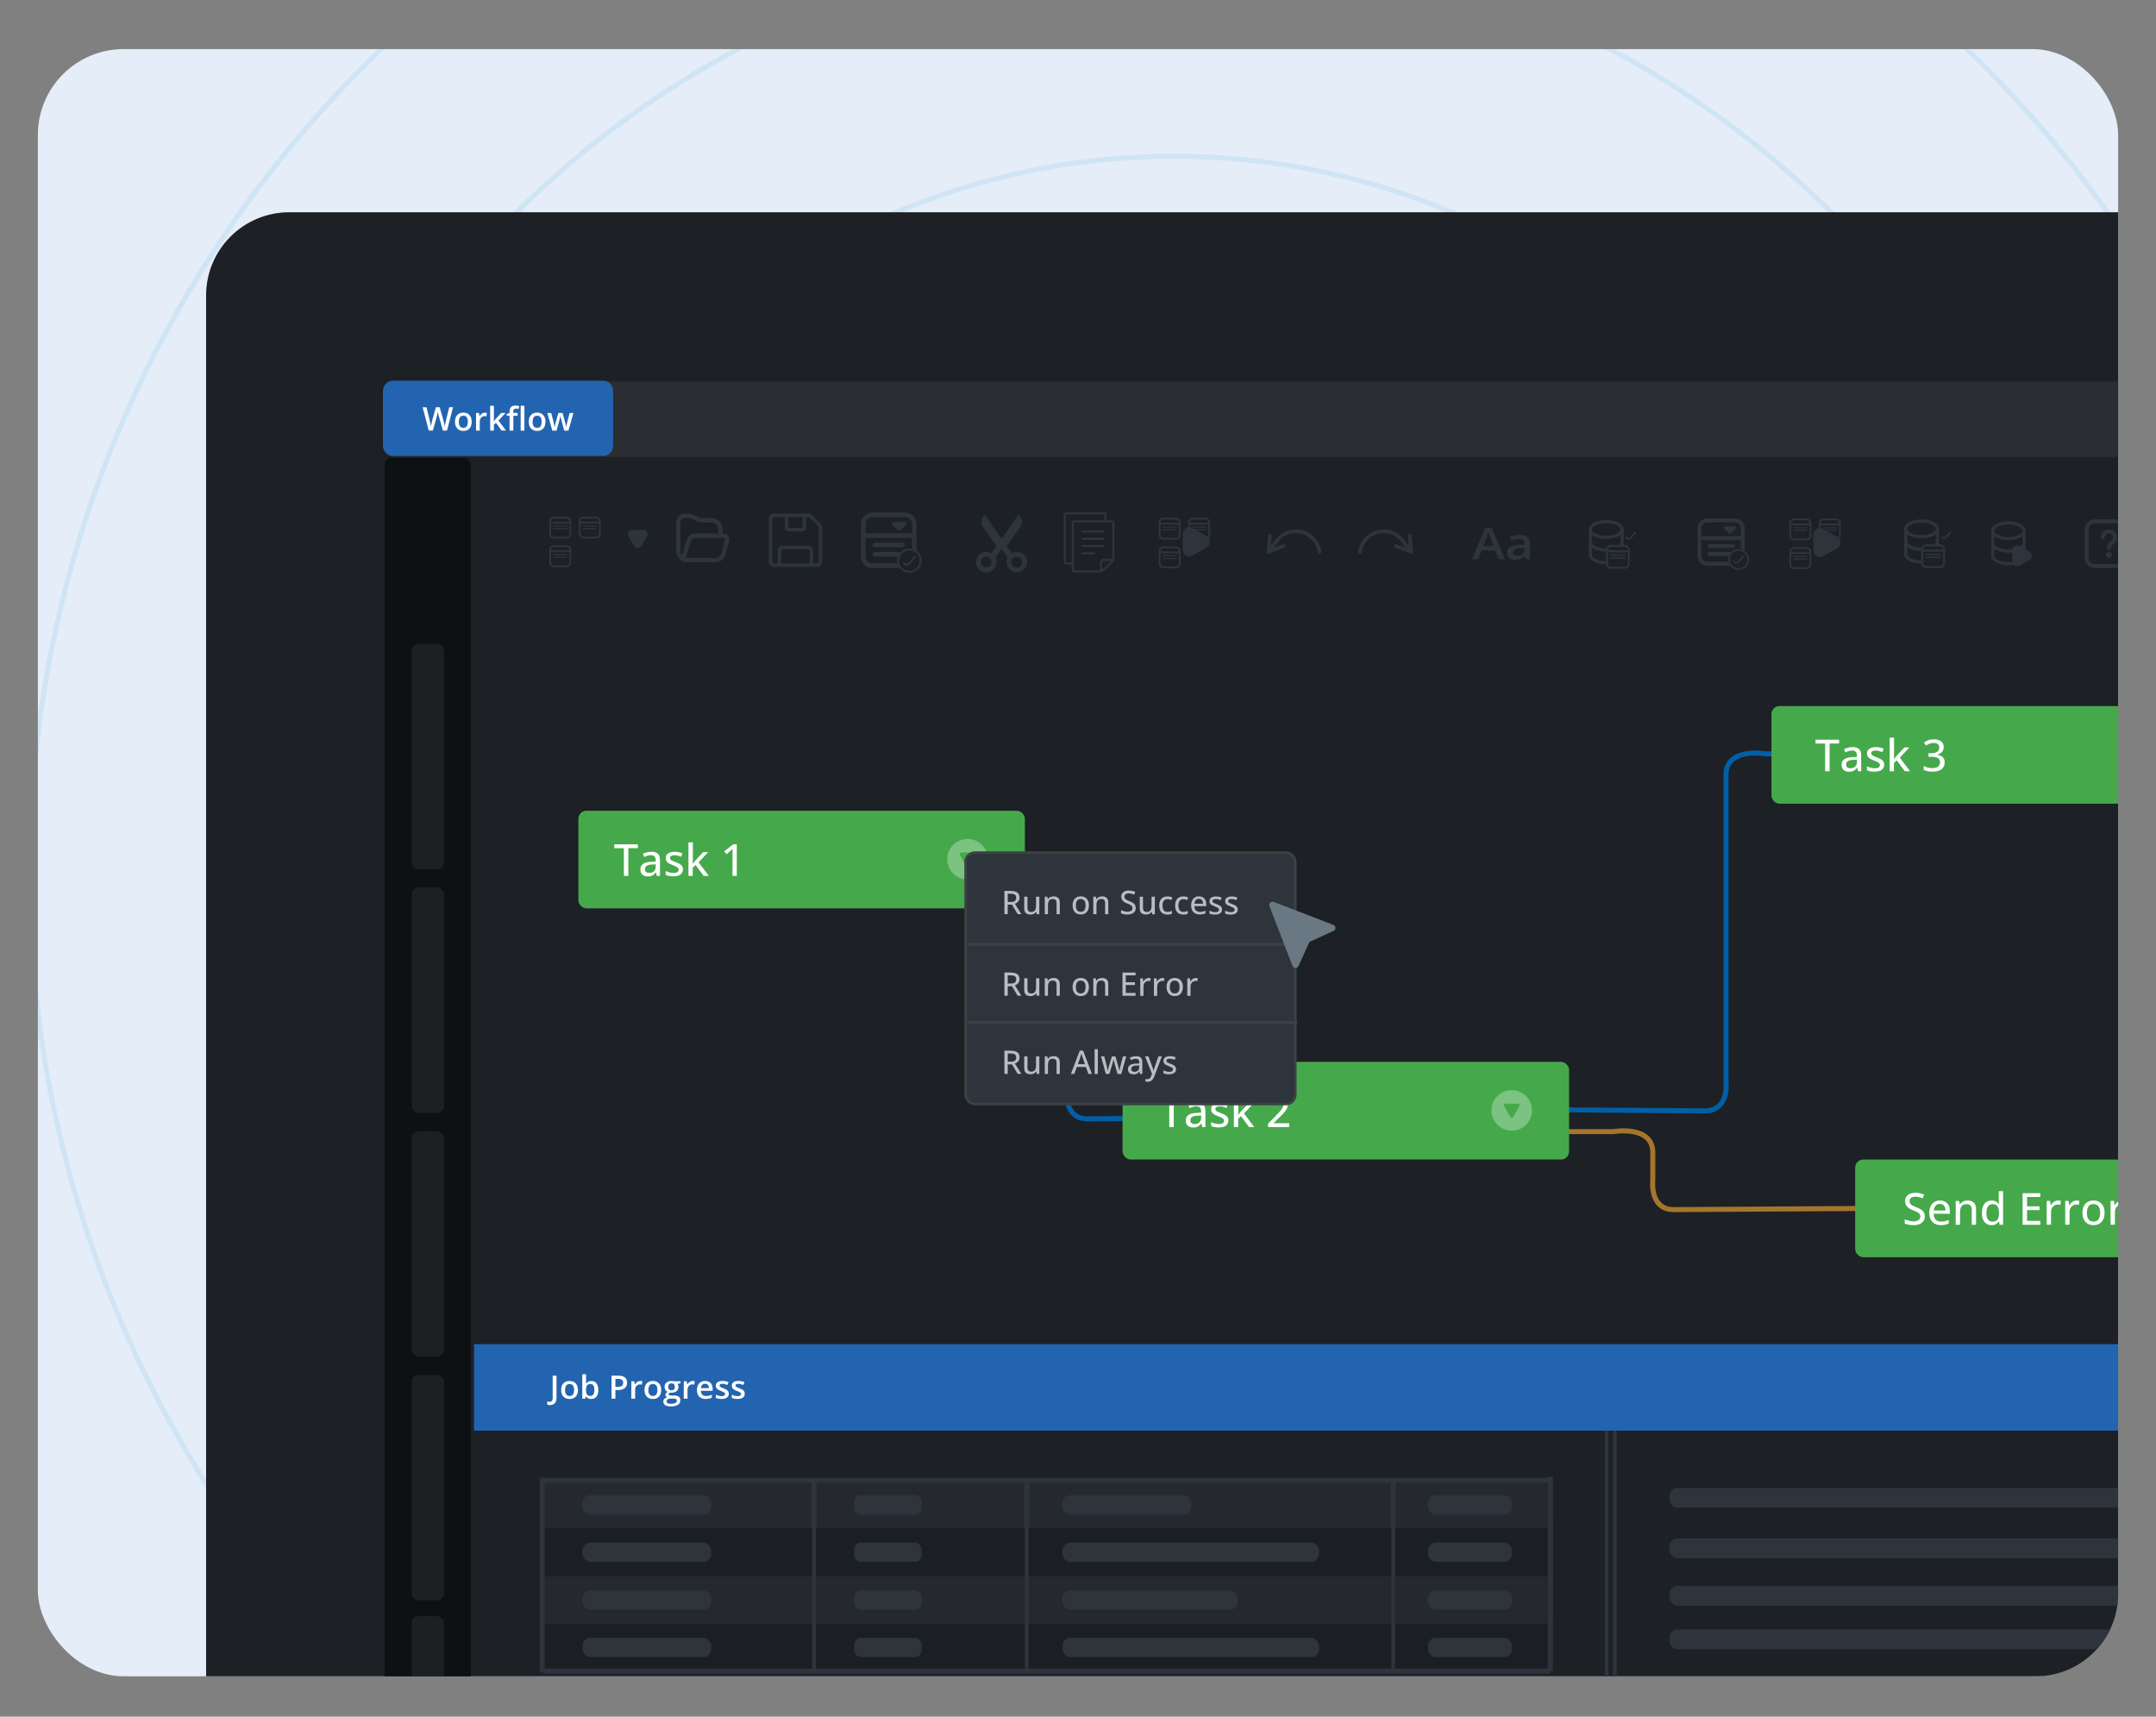 <svg xmlns="http://www.w3.org/2000/svg" xmlns:xlink="http://www.w3.org/1999/xlink" id="Layer_1" viewBox="0 0 427 340"><rect x="0" y="0" width="427" height="340" fill="#808080" stroke="none"/><defs><style>.cls-1{fill:#45a94b;}.cls-1,.cls-2,.cls-3,.cls-4,.cls-5,.cls-6,.cls-7,.cls-8,.cls-9,.cls-10,.cls-11,.cls-12,.cls-13,.cls-14,.cls-15,.cls-16{stroke-width:0px;}.cls-17,.cls-18,.cls-19,.cls-8,.cls-20,.cls-21{fill:none;}.cls-17,.cls-18,.cls-19,.cls-22,.cls-20,.cls-21{stroke-miterlimit:10;}.cls-17,.cls-21{stroke:#2e343b;}.cls-18{stroke:#a4762c;}.cls-2,.cls-22{fill:#2e343b;}.cls-3{opacity:.3;}.cls-3,.cls-10{fill:#fff;}.cls-4{fill:#b9bdc3;}.cls-5{fill:#0095da;}.cls-23{clip-path:url(#clippath-2);}.cls-19,.cls-22{stroke:#3d4144;stroke-width:.5px;}.cls-6{fill:#1b1e23;}.cls-7{fill:#2a2e32;}.cls-24{clip-path:url(#clippath-1);}.cls-9{fill:#25282d;}.cls-11{fill:#6a7884;}.cls-12{fill:#e5edf8;}.cls-25{opacity:.1;}.cls-26{clip-path:url(#clippath);}.cls-20{stroke:#005fa6;}.cls-13{fill:#1c2023;}.cls-14{fill:#2364b0;}.cls-15{fill:#0d1114;}.cls-16{fill:#1d2025;}.cls-21{stroke-width:.75px;}</style><clipPath id="clippath"><rect class="cls-8" x="7.5" y="9.72" width="412" height="322.28" rx="31.37" ry="31.37"></rect></clipPath><clipPath id="clippath-1"><path class="cls-8" d="m36.32,9.72h354.36c15.91,0,28.82,12.91,28.82,28.82v277.14c0,9.01-7.31,16.32-16.32,16.32H36.32c-15.91,0-28.82-12.91-28.82-28.82V38.54c0-15.91,12.91-28.82,28.82-28.82Z"></path></clipPath><clipPath id="clippath-2"><path class="cls-8" d="m69.95,42.04h423.46v381.48H39.5V72.49c0-16.8,13.64-30.45,30.45-30.45Z"></path></clipPath></defs><rect class="cls-12" x="7.5" y="9.72" width="412" height="322.28" rx="16.99" ry="16.99"></rect><g class="cls-26"><g class="cls-25"><path class="cls-5" d="m232.5,31.45c78.05,0,141.55,63.5,141.55,141.55s-63.5,141.55-141.55,141.55-141.55-63.5-141.55-141.55S154.45,31.45,232.5,31.45m0-1c-78.6,0-142.55,63.95-142.55,142.55s63.95,142.55,142.55,142.55,142.55-63.95,142.55-142.55S311.1,30.45,232.5,30.45h0Z"></path></g><g class="cls-25"><path class="cls-5" d="m232.5-11.23c101.59,0,184.23,82.65,184.23,184.23s-82.65,184.23-184.23,184.23S48.27,274.59,48.27,173,130.91-11.23,232.5-11.23m0-1c-102.14,0-185.23,83.1-185.23,185.23s83.1,185.23,185.23,185.23,185.23-83.1,185.23-185.23S334.64-12.23,232.5-12.23h0Z"></path></g><g class="cls-25"><path class="cls-5" d="m232.5-53.14c124.7,0,226.14,101.45,226.14,226.14s-101.45,226.14-226.14,226.14S6.36,297.7,6.36,173,107.8-53.14,232.5-53.14m0-1C107.25-54.14,5.36,47.75,5.36,173s101.9,227.14,227.14,227.14,227.14-101.9,227.14-227.14S357.75-54.14,232.5-54.14h0Z"></path></g></g><rect class="cls-8" x="7.5" y="9.72" width="412" height="322.28" rx="31.37" ry="31.37"></rect><g class="cls-24"><path class="cls-16" d="m57.28,42.04h419.65c9.09,0,16.47,7.38,16.47,16.47v378.33c0,.64-.52,1.16-1.16,1.16H41.98c-.64,0-1.16-.52-1.16-1.16V58.51c0-9.09,7.38-16.47,16.47-16.47Z"></path><rect class="cls-7" x="75.92" y="75.57" width="388.54" height="14.91" rx="2.19" ry="2.19"></rect><path class="cls-14" d="m119.51,90.3h-41.75c-1.06,0-1.92-.94-1.92-2.1v-10.7c0-1.16.86-2.1,1.92-2.1h41.75c1.06,0,1.92.94,1.92,2.1v10.7c0,1.16-.86,2.1-1.92,2.1Z"></path><path class="cls-2" d="m112.21,102.32h-2.53c-.5,0-.91.41-.91.91v2.53c0,.5.41.91.91.91h2.53c.5,0,.91-.41.91-.91v-2.53c0-.5-.41-.91-.91-.91Zm.54,3.44c0,.3-.24.54-.54.54h-2.53c-.3,0-.54-.24-.54-.54v-2.07h3.62v2.07Zm0-2.44h-3.62v-.1c0-.3.24-.54.54-.54h2.53c.3,0,.54.24.54.54v.1Z"></path><rect class="cls-2" x="109.54" y="104.05" width="2.8" height=".24" rx=".09" ry=".09"></rect><rect class="cls-2" x="109.54" y="104.58" width="2.8" height=".24" rx=".09" ry=".09"></rect><path class="cls-2" d="m118.06,102.32h-2.53c-.5,0-.91.41-.91.91v2.53c0,.5.41.91.91.91h2.53c.5,0,.91-.41.91-.91v-2.53c0-.5-.41-.91-.91-.91Zm.54,3.44c0,.3-.24.54-.54.54h-2.53c-.3,0-.54-.24-.54-.54v-2.07h3.62v2.07Zm0-2.44h-3.62v-.1c0-.3.24-.54.54-.54h2.53c.3,0,.54.24.54.54v.1Z"></path><rect class="cls-2" x="115.39" y="104.05" width="2.8" height=".24" rx=".09" ry=".09"></rect><rect class="cls-2" x="115.39" y="104.58" width="2.8" height=".24" rx=".09" ry=".09"></rect><path class="cls-2" d="m112.21,107.99h-2.53c-.5,0-.91.41-.91.91v2.53c0,.5.41.91.91.91h2.53c.5,0,.91-.41.91-.91v-2.53c0-.5-.41-.91-.91-.91Zm.54,3.44c0,.3-.24.54-.54.54h-2.53c-.3,0-.54-.24-.54-.54v-2.07h3.62v2.07Zm0-2.44h-3.62v-.1c0-.3.24-.54.54-.54h2.53c.3,0,.54.24.54.54v.1Z"></path><rect class="cls-2" x="109.53" y="109.71" width="2.8" height=".24" rx=".09" ry=".09"></rect><rect class="cls-2" x="109.53" y="110.24" width="2.8" height=".24" rx=".09" ry=".09"></rect><path class="cls-2" d="m133.9,109.48c0-2.09,0-4.18,0-6.26.01-.03.03-.06.04-.09.19-.84.85-1.38,1.7-1.4.3,0,.61-.02.91,0,.21.02.42.07.61.15.41.18.79.4,1.2.59.16.07.35.12.53.12.66.01,1.32,0,1.98,0,.19,0,.39.02.57.06.99.24,1.67,1.09,1.69,2.12,0,.29,0,.58,0,.88.06,0,.1.01.13.01.8-.04,1.37.73,1.13,1.53-.25.83-.43,1.69-.64,2.53-.24.95-1.07,1.64-2.04,1.64-1.89.02-3.79,0-5.68,0-.61,0-1.12-.27-1.54-.71-.32-.34-.47-.75-.57-1.19Zm1.93,1.01c.1,0,.17.02.24.02,1.86,0,3.72,0,5.58,0,.58,0,1.09-.39,1.23-.94.23-.87.45-1.75.66-2.63.07-.27-.02-.38-.31-.38-1.83,0-3.66,0-5.5,0-.46,0-.76.23-.9.67-.11.35-.21.69-.32,1.04-.22.73-.45,1.46-.68,2.23Zm6.42-4.82c0-.28,0-.53,0-.78,0-.86-.56-1.42-1.42-1.42-.46,0-.92-.03-1.38,0-.73.06-1.41-.08-2.02-.48-.53-.35-1.11-.45-1.74-.41-.54.03-.92.37-.92.92,0,1.89,0,3.77,0,5.66,0,.28.07.55.28.8.03-.08.06-.14.08-.2.28-.9.55-1.81.83-2.71.29-.94.89-1.39,1.88-1.39,1.38,0,2.76,0,4.14,0,.08,0,.16,0,.27,0Z"></path><path class="cls-2" d="m162.74,103.93l-2.12-2.12c-.07-.07-.16-.1-.25-.1h-7.06c-.58,0-1.06.47-1.06,1.06v8.47c0,.58.47,1.06,1.06,1.06h8.47c.58,0,1.06-.47,1.06-1.06v-7.06c0-.09-.04-.18-.1-.25Zm-3.78-1.51v2.12h-2.82v-2.12h2.82Zm-4.23,9.17v-2.47c0-.19.16-.35.35-.35h4.94c.19,0,.35.16.35.35v2.47h-5.65Zm7.41-.35c0,.19-.16.35-.35.35h-.71v-2.47c0-.58-.47-1.06-1.06-1.06h-4.94c-.58,0-1.06.47-1.06,1.06v2.47h-.71c-.19,0-.35-.16-.35-.35v-8.47c0-.19.16-.35.35-.35h2.12v2.12c0,.39.32.71.71.71h2.82c.39,0,.71-.32.71-.71v-2.12h.56l1.91,1.91v6.91Z"></path><path class="cls-2" d="m179.2,103.34h-2.24c-.31,0-.47.38-.25.6h-.01l1.12,1.02c.13.14.36.14.5,0l1.12-1.02c.23-.22.07-.6-.25-.6Zm-.43,4.13h-5.51c-.25,0-.46.21-.46.46s.21.46.46.46h5.51c.25,0,.46-.21.46-.46s-.21-.46-.46-.46Zm-5.51,1.84c-.25,0-.46.21-.46.46s.21.46.46.46h4.56c.12-.35.32-.66.58-.92h-5.14Zm5.51-1.84h-5.51c-.25,0-.46.21-.46.46s.21.46.46.46h5.51c.25,0,.46-.21.46-.46s-.21-.46-.46-.46Zm-5.97,2.3c0,.25.21.46.46.46h4.56c.12-.35.32-.66.58-.92h-5.14c-.25,0-.46.21-.46.46Zm6.4-6.43h-2.24c-.31,0-.47.38-.25.6h-.01l1.12,1.02c.13.14.36.14.5,0l1.12-1.02c.23-.22.07-.6-.25-.6Zm.03-1.84h-6.43c-1.27,0-2.3,1.03-2.3,2.29v6.43c0,1.27,1.03,2.29,2.3,2.29h5.37c-.21-.27-.36-.58-.43-.92h-4.94c-.76,0-1.38-.62-1.38-1.38v-3.67h9.18v2.11c.34.07.65.21.92.4v-5.26c0-1.27-1.03-2.29-2.29-2.29Zm1.38,4.13h-9.18v-1.84c0-.76.62-1.38,1.38-1.38h6.43c.76,0,1.38.62,1.38,1.38v1.84Zm-1.4-2.29h-2.24c-.31,0-.47.38-.25.6h-.01l1.12,1.02c.13.14.36.14.5,0l1.12-1.02c.23-.22.07-.6-.25-.6Zm-.43,4.13h-5.51c-.25,0-.46.21-.46.46s.21.46.46.46h5.51c.25,0,.46-.21.46-.46s-.21-.46-.46-.46Zm-5.97,2.3c0,.25.21.46.46.46h4.56c.12-.35.32-.66.58-.92h-5.14c-.25,0-.46.21-.46.46Z"></path><path class="cls-2" d="m181.33,110.16c.08.08.08.21,0,.29l-1.16,1.36c-.16.16-.36.23-.57.23s-.4-.08-.56-.23l-.17-.15c-.08-.08-.08-.21,0-.29.08-.08.21-.08.29,0l.17.15c.16.15.41.15.56,0l1.16-1.36c.08-.08.21-.08.29,0h0Z"></path><path class="cls-2" d="m180.1,108.61c-1.34,0-2.43,1.09-2.43,2.43s1.09,2.43,2.43,2.43,2.43-1.09,2.43-2.43-1.09-2.43-2.43-2.43Zm0,4.46c-1.12,0-2.03-.91-2.03-2.03s.91-2.03,2.03-2.03,2.03.91,2.03,2.03-.91,2.03-2.03,2.03Z"></path><path class="cls-2" d="m195.04,101.97c-.75.53-.95,1.57-.42,2.33l2.71,3.87-.99,1.41c-.9-.52-2.07-.28-2.69.59-.64.92-.42,2.19.5,2.84.92.64,2.19.42,2.84-.5.44-.63.48-1.43.16-2.07l1.21-1.72,1.21,1.72c-.32.65-.29,1.44.16,2.07.65.92,1.91,1.14,2.84.5.92-.65,1.14-1.91.5-2.84-.61-.87-1.78-1.12-2.69-.59l-.99-1.41,2.71-3.87c.53-.75.33-1.8-.42-2.33l-3.31,4.73-3.31-4.73Zm1.34,9.36c0,.58-.47,1.06-1.06,1.06s-1.06-.47-1.06-1.06.47-1.06,1.06-1.06,1.06.47,1.06,1.06Zm6.05,0c0,.58-.47,1.06-1.06,1.06s-1.06-.47-1.06-1.06.47-1.06,1.06-1.06,1.06.47,1.06,1.06Z"></path><path class="cls-2" d="m220.16,103.03h-1.01v-1.01c0-.32-.26-.58-.58-.58h-7.34c-.32,0-.58.26-.58.58v9.21c0,.32.26.58.58.58h1.01v1.01c0,.32.26.58.58.58h4.89c.32,0,.76-.18.99-.39l1.61-1.51c.23-.22.42-.65.42-.97v-6.91c0-.32-.26-.58-.58-.58Zm-7.92.58v7.77h-1.01c-.08,0-.14-.07-.14-.14v-9.21c0-.08.07-.14.14-.14h7.34c.08,0,.14.07.14.14v1.01h-5.9c-.32,0-.58.26-.58.58Zm7.78,7.57l-1.61,1.51s-.08.06-.12.09v-1.32c0-.1.04-.19.11-.25.07-.07.16-.11.25-.11h1.44s-.05.06-.07.08Zm.28-.66s0,.09-.02.14h-1.64c-.44,0-.79.35-.79.79v1.49c-.05.01-.1.02-.14.02h-4.89c-.08,0-.14-.07-.14-.14v-9.21c0-.08.07-.14.14-.14h7.34c.08,0,.14.07.14.14v6.91Z"></path><path class="cls-2" d="m218.58,105.05h-4.17c-.12,0-.22.1-.22.22s.1.22.22.22h4.17c.12,0,.22-.1.22-.22s-.1-.22-.22-.22Z"></path><path class="cls-2" d="m218.58,107.93h-4.17c-.12,0-.22.1-.22.22s.1.22.22.22h4.17c.12,0,.22-.1.22-.22,0-.12-.1-.22-.22-.22Z"></path><path class="cls-2" d="m216.71,109.37h-2.3c-.12,0-.22.1-.22.22s.1.22.22.22h2.3c.12,0,.22-.1.22-.22s-.1-.22-.22-.22Z"></path><path class="cls-2" d="m218.58,106.49h-4.17c-.12,0-.22.1-.22.22s.1.22.22.22h4.17c.12,0,.22-.1.22-.22s-.1-.22-.22-.22Z"></path><path class="cls-2" d="m238.93,106.18l-2.73-1.58c-.88-.51-1.97.13-1.97,1.14v3.15c0,1.01,1.09,1.64,1.97,1.14l2.73-1.58c.88-.51.88-1.77,0-2.27Z"></path><path class="cls-2" d="m232.92,102.54h-2.53c-.5,0-.91.41-.91.91v2.53c0,.5.41.91.91.91h2.53c.5,0,.91-.41.91-.91v-2.53c0-.5-.41-.91-.91-.91Zm.54,3.44c0,.3-.24.54-.54.54h-2.53c-.3,0-.54-.24-.54-.54v-2.07h3.62v2.07Zm0-2.44h-3.62v-.1c0-.3.24-.54.54-.54h2.53c.3,0,.54.24.54.54v.1Z"></path><rect class="cls-2" x="230.25" y="104.27" width="2.8" height=".24" rx=".09" ry=".09"></rect><rect class="cls-2" x="230.25" y="104.8" width="2.8" height=".24" rx=".09" ry=".09"></rect><path class="cls-2" d="m238.77,102.54h-2.53c-.5,0-.91.41-.91.91v2.53c0,.5.41.91.91.91h2.53c.5,0,.91-.41.91-.91v-2.53c0-.5-.41-.91-.91-.91Zm.54,3.44c0,.3-.24.54-.54.54h-2.53c-.3,0-.54-.24-.54-.54v-2.07h3.62v2.07Zm0-2.44h-3.62v-.1c0-.3.24-.54.54-.54h2.53c.3,0,.54.24.54.54v.1Z"></path><rect class="cls-2" x="236.1" y="104.27" width="2.8" height=".24" rx=".09" ry=".09"></rect><rect class="cls-2" x="236.1" y="104.8" width="2.8" height=".24" rx=".09" ry=".09"></rect><path class="cls-2" d="m232.92,108.21h-2.53c-.5,0-.91.41-.91.91v2.53c0,.5.41.91.91.91h2.53c.5,0,.91-.41.91-.91v-2.53c0-.5-.41-.91-.91-.91Zm.54,3.44c0,.3-.24.54-.54.54h-2.53c-.3,0-.54-.24-.54-.54v-2.07h3.62v2.07Zm0-2.44h-3.62v-.1c0-.3.24-.54.54-.54h2.53c.3,0,.54.24.54.54v.1Z"></path><rect class="cls-2" x="230.24" y="109.93" width="2.8" height=".24" rx=".09" ry=".09"></rect><rect class="cls-2" x="230.24" y="110.46" width="2.8" height=".24" rx=".09" ry=".09"></rect><path class="cls-2" d="m279.43,109.66s-.05-.01-.08-.02l-2.99-1.14c-.19-.07-.29-.29-.21-.48.07-.19.29-.29.48-.21l2.99,1.14c.19.07.29.29.21.48-.06.16-.23.26-.4.23h0Z"></path><path class="cls-2" d="m279.42,109.66c-.17-.02-.3-.16-.32-.34l-.27-3.2c-.02-.2.13-.38.34-.4.2-.02.38.13.4.34l.27,3.2c.02.2-.13.38-.34.4-.03,0-.06,0-.08,0Z"></path><path class="cls-2" d="m269.31,109.66c-.2-.03-.34-.22-.32-.42.39-2.79,2.98-4.74,5.76-4.35,1.34.19,2.53.89,3.35,1.97l1.59,2.11c.12.16.09.4-.07.52-.16.12-.4.09-.52-.07l-1.59-2.11c-.7-.92-1.72-1.52-2.86-1.68-2.38-.33-4.59,1.33-4.92,3.72-.03.2-.22.34-.42.32h0Z"></path><path class="cls-2" d="m251.28,109.66c-.17.02-.33-.07-.4-.23-.07-.19.02-.41.21-.48l2.99-1.14c.19-.07.41.02.48.21.07.19-.02.41-.21.48l-2.99,1.14s-.05.02-.08.02h0Z"></path><path class="cls-2" d="m251.2,109.67c-.2-.02-.35-.2-.34-.4l.27-3.2c.02-.2.2-.35.4-.34.2.02.35.2.34.4l-.27,3.2c-.01.18-.15.31-.32.34-.03,0-.05,0-.08,0Z"></path><path class="cls-2" d="m261.39,109.66c-.2.03-.39-.11-.42-.32-.34-2.39-2.54-4.05-4.92-3.72-1.15.16-2.16.76-2.86,1.68l-1.59,2.11c-.12.16-.35.2-.52.07-.16-.12-.2-.36-.07-.52l1.59-2.11c.82-1.08,2.01-1.78,3.35-1.97,2.78-.39,5.37,1.56,5.76,4.35.03.2-.11.39-.32.42h0Z"></path><path class="cls-2" d="m296.83,110.78l-.71-1.74h-2.7l-.69,1.74h-1.22l2.65-6.29h1.26l2.65,6.29h-1.23Zm-1.01-2.62l-.66-1.71c-.05-.11-.12-.29-.2-.54-.09-.25-.14-.43-.18-.54-.09.35-.21.74-.38,1.15l-.64,1.63h2.06Z"></path><path class="cls-2" d="m302.22,110.78l-.23-.66h-.04c-.26.29-.52.48-.78.59-.26.1-.6.16-1.01.16-.53,0-.94-.13-1.23-.38s-.44-.61-.44-1.07c0-.49.21-.86.61-1.11.41-.25,1.03-.38,1.87-.41l.92-.03v-.25c0-.3-.08-.53-.24-.68-.16-.15-.41-.22-.74-.22-.27,0-.54.04-.79.11-.25.07-.49.16-.73.25l-.37-.72c.29-.13.61-.24.95-.31.34-.07.67-.1.98-.1.68,0,1.19.13,1.54.39s.52.68.52,1.24v3.19h-.81Zm-1.69-.69c.41,0,.74-.1.99-.31s.38-.49.38-.86v-.41l-.69.03c-.54.02-.92.1-1.17.24-.24.14-.37.36-.37.65,0,.21.07.38.21.49.14.12.35.17.64.17Z"></path><rect class="cls-2" x="319.35" y="109.79" width=".63" height=".27"></rect><path class="cls-2" d="m318.1,102.99c-1.93,0-3.44.83-3.44,1.88v5.01c0,1.04,1.49,1.87,3.4,1.88h.04c.12,0,.24,0,.36,0,0-.03,0-.06,0-.09v-.54c-.11,0-.23.01-.35.01-.02,0-.03,0-.05,0-1.64-.01-2.77-.67-2.77-1.25v-1.42c.61.47,1.61.78,2.77.79h.05c.64,0,1.22-.09,1.73-.25h-1.38v-.11c0-.1.03-.2.08-.29-.14.01-.28.02-.42.02h0c-1.66,0-2.81-.66-2.81-1.25v-1.42c.62.48,1.64.79,2.82.79s2.2-.31,2.82-.79v1.42c0,.18-.11.37-.3.54-.17.15-.4.28-.68.39h1.61v-3.44c0-1.05-1.51-1.88-3.44-1.88Zm0,3.13c-1.66,0-2.82-.66-2.82-1.25s1.16-1.25,2.82-1.25,2.82.66,2.82,1.25-1.16,1.25-2.82,1.25Zm2.82,2.88v.39h.63v-.39h-.63Zm0,.79v.09c0,.06-.01.12-.04.18h.65c.01-.06.02-.12.02-.18v-.09h-.63Zm-.25.58c-.1.09-.22.18-.36.27h.96c.07-.09.12-.17.17-.27h-.76Z"></path><path class="cls-2" d="m319.04,107.91c-.45,0-.83.3-.95.71h0c.15,0,.29,0,.42-.02.1-.18.3-.3.52-.3h.9c.28-.11.51-.25.68-.39h-1.57Zm0,0c-.45,0-.83.3-.95.71h0c.15,0,.29,0,.42-.02.1-.18.3-.3.52-.3h.9c.28-.11.51-.25.68-.39h-1.57Zm2.76,0h-2.76c-.45,0-.83.3-.95.71-.03.09-.04.18-.04.27v2.76s0,.06,0,.1c.05.5.47.89.98.89h2.76c.54,0,.99-.44.99-.99v-2.76c0-.55-.44-.99-.99-.99Zm.59,3.75c0,.33-.27.59-.59.59h-2.76c-.3,0-.54-.22-.59-.51,0-.03,0-.06,0-.09v-2.26h3.95v2.26Zm0-2.66h-3.95v-.11c0-.1.03-.2.08-.29.1-.18.3-.3.52-.3h2.76c.33,0,.59.27.59.59v.11Zm-3.35-1.09c-.45,0-.83.3-.95.71h0c.15,0,.29,0,.42-.02.1-.18.3-.3.52-.3h.9c.28-.11.51-.25.68-.39h-1.57Zm0,0c-.45,0-.83.3-.95.71h0c.15,0,.29,0,.42-.02.1-.18.3-.3.52-.3h.9c.28-.11.51-.25.68-.39h-1.57Z"></path><rect class="cls-2" x="318.89" y="109.79" width="3.06" height=".27" rx=".02" ry=".02"></rect><rect class="cls-2" x="318.89" y="110.37" width="3.06" height=".27" rx=".02" ry=".02"></rect><path class="cls-2" d="m323.98,105.38c.06.06.06.17,0,.23l-.94,1.1c-.13.13-.29.19-.46.19s-.33-.06-.46-.19l-.14-.13c-.06-.06-.07-.17,0-.23.06-.07.17-.07.23,0l.13.12c.13.12.33.12.46,0l.94-1.1c.06-.06.17-.06.23,0h0Z"></path><path class="cls-2" d="m343.58,104.24h-1.9c-.27,0-.4.32-.21.51h-.01l.95.87c.11.12.31.12.42,0l.95-.87c.19-.19.06-.51-.21-.51Zm-.37,3.51h-4.68c-.22,0-.39.18-.39.39s.17.39.39.39h4.68c.21,0,.39-.18.39-.39s-.18-.39-.39-.39Zm-4.68,1.56c-.22,0-.39.17-.39.39s.17.39.39.39h3.87c.1-.3.28-.56.49-.78h-4.37Zm4.68-1.56h-4.68c-.22,0-.39.18-.39.39s.17.39.39.39h4.68c.21,0,.39-.18.39-.39s-.18-.39-.39-.39Zm-5.07,1.95c0,.22.17.39.39.39h3.87c.1-.3.28-.56.49-.78h-4.37c-.22,0-.39.17-.39.39Zm5.44-5.46h-1.9c-.27,0-.4.32-.21.51h-.01l.95.87c.11.12.31.12.42,0l.95-.87c.19-.19.06-.51-.21-.51Zm.02-1.56h-5.46c-1.08,0-1.95.87-1.95,1.95v5.46c0,1.08.87,1.95,1.95,1.95h4.57c-.17-.23-.3-.49-.37-.78h-4.2c-.65,0-1.17-.53-1.17-1.17v-3.12h7.81v1.79c.29.06.55.17.78.34v-4.47c0-1.08-.87-1.95-1.95-1.95Zm1.17,3.51h-7.81v-1.56c0-.65.53-1.17,1.17-1.17h5.46c.64,0,1.17.52,1.17,1.17v1.56Zm-1.19-1.95h-1.9c-.27,0-.4.32-.21.51h-.01l.95.87c.11.12.31.12.42,0l.95-.87c.19-.19.06-.51-.21-.51Zm-.37,3.51h-4.68c-.22,0-.39.18-.39.39s.17.39.39.39h4.68c.21,0,.39-.18.39-.39s-.18-.39-.39-.39Zm-5.07,1.95c0,.22.17.39.39.39h3.87c.1-.3.28-.56.49-.78h-4.37c-.22,0-.39.17-.39.39Z"></path><path class="cls-2" d="m345.38,110.03c.07.07.07.18,0,.24l-.99,1.15c-.13.13-.31.2-.48.2s-.34-.06-.48-.19l-.14-.13c-.07-.07-.07-.18,0-.24.07-.07.18-.07.24,0l.14.13c.13.13.34.13.48,0l.99-1.15c.07-.07.18-.07.24,0h0Z"></path><path class="cls-2" d="m344.34,108.72c-1.14,0-2.07.93-2.07,2.07s.93,2.07,2.07,2.07,2.07-.93,2.07-2.07-.93-2.07-2.07-2.07Zm0,3.79c-.95,0-1.72-.77-1.72-1.72s.77-1.72,1.72-1.72,1.72.77,1.72,1.72-.77,1.72-1.72,1.72Z"></path><path class="cls-2" d="m363.83,106.31l-2.73-1.58c-.88-.51-1.97.13-1.97,1.14v3.15c0,1.01,1.09,1.64,1.97,1.14l2.73-1.58c.88-.51.88-1.77,0-2.27Z"></path><path class="cls-2" d="m357.82,102.68h-2.53c-.5,0-.91.41-.91.91v2.53c0,.5.41.91.91.91h2.53c.5,0,.91-.41.91-.91v-2.53c0-.5-.41-.91-.91-.91Zm.54,3.44c0,.3-.24.54-.54.54h-2.53c-.3,0-.54-.24-.54-.54v-2.07h3.62v2.07Zm0-2.44h-3.62v-.1c0-.3.24-.54.54-.54h2.53c.3,0,.54.24.54.54v.1Z"></path><rect class="cls-2" x="355.14" y="104.41" width="2.8" height=".24" rx=".09" ry=".09"></rect><rect class="cls-2" x="355.14" y="104.93" width="2.8" height=".24" rx=".09" ry=".09"></rect><path class="cls-2" d="m363.67,102.68h-2.53c-.5,0-.91.41-.91.91v2.53c0,.5.41.91.91.91h2.53c.5,0,.91-.41.91-.91v-2.53c0-.5-.41-.91-.91-.91Zm.54,3.44c0,.3-.24.54-.54.54h-2.53c-.3,0-.54-.24-.54-.54v-2.07h3.62v2.07Zm0-2.44h-3.62v-.1c0-.3.24-.54.54-.54h2.53c.3,0,.54.24.54.54v.1Z"></path><rect class="cls-2" x="360.99" y="104.41" width="2.8" height=".24" rx=".09" ry=".09"></rect><rect class="cls-2" x="360.99" y="104.93" width="2.8" height=".24" rx=".09" ry=".09"></rect><path class="cls-2" d="m357.81,108.35h-2.53c-.5,0-.91.41-.91.91v2.53c0,.5.41.91.91.91h2.53c.5,0,.91-.41.91-.91v-2.53c0-.5-.41-.91-.91-.91Zm.54,3.44c0,.3-.24.54-.54.54h-2.53c-.3,0-.54-.24-.54-.54v-2.07h3.62v2.07Zm0-2.44h-3.62v-.1c0-.3.24-.54.54-.54h2.53c.3,0,.54.24.54.54v.1Z"></path><rect class="cls-2" x="355.14" y="110.07" width="2.8" height=".24" rx=".09" ry=".09"></rect><rect class="cls-2" x="355.14" y="110.6" width="2.8" height=".24" rx=".09" ry=".09"></rect><rect class="cls-2" x="381.8" y="109.66" width=".63" height=".27"></rect><path class="cls-2" d="m380.55,102.86c-1.93,0-3.44.83-3.44,1.88v5.01c0,1.04,1.49,1.87,3.4,1.88h.04c.12,0,.24,0,.36,0,0-.03,0-.06,0-.09v-.54c-.11,0-.23.01-.35.01-.02,0-.03,0-.05,0-1.64-.01-2.77-.67-2.77-1.25v-1.42c.61.47,1.61.78,2.77.79h.05c.64,0,1.22-.09,1.73-.25h-1.38v-.11c0-.1.03-.2.08-.29-.14.01-.28.02-.42.02h0c-1.66,0-2.81-.66-2.81-1.25v-1.42c.62.48,1.64.79,2.82.79s2.2-.31,2.82-.79v1.42c0,.18-.11.37-.3.54-.17.15-.4.28-.68.39h1.61v-3.44c0-1.05-1.51-1.88-3.44-1.88Zm0,3.13c-1.66,0-2.82-.66-2.82-1.25s1.16-1.25,2.82-1.25,2.82.66,2.82,1.25-1.16,1.25-2.82,1.25Zm2.82,2.88v.39h.63v-.39h-.63Zm0,.79v.09c0,.06-.01.12-.04.18h.65c.01-.06.02-.12.02-.18v-.09h-.63Zm-.25.58c-.1.09-.22.18-.36.27h.96c.07-.09.12-.17.17-.27h-.76Z"></path><path class="cls-2" d="m381.49,107.78c-.45,0-.83.3-.95.71h0c.15,0,.29,0,.42-.02.1-.18.3-.3.52-.3h.9c.28-.11.51-.25.68-.39h-1.57Zm0,0c-.45,0-.83.3-.95.71h0c.15,0,.29,0,.42-.02.1-.18.3-.3.52-.3h.9c.28-.11.51-.25.68-.39h-1.57Zm2.76,0h-2.76c-.45,0-.83.3-.95.71-.03.09-.04.18-.04.27v2.76s0,.06,0,.1c.05.5.47.89.98.89h2.76c.54,0,.99-.44.99-.99v-2.76c0-.55-.44-.99-.99-.99Zm.59,3.75c0,.33-.27.59-.59.59h-2.76c-.3,0-.54-.22-.59-.51,0-.03,0-.06,0-.09v-2.26h3.95v2.26Zm0-2.66h-3.95v-.11c0-.1.03-.2.08-.29.1-.18.3-.3.52-.3h2.76c.33,0,.59.27.59.59v.11Zm-3.35-1.09c-.45,0-.83.3-.95.71h0c.15,0,.29,0,.42-.02.1-.18.3-.3.52-.3h.9c.28-.11.51-.25.68-.39h-1.57Zm0,0c-.45,0-.83.3-.95.71h0c.15,0,.29,0,.42-.02.1-.18.3-.3.52-.3h.9c.28-.11.51-.25.68-.39h-1.57Z"></path><rect class="cls-2" x="381.34" y="109.66" width="3.06" height=".27" rx=".02" ry=".02"></rect><rect class="cls-2" x="381.34" y="110.24" width="3.06" height=".27" rx=".02" ry=".02"></rect><path class="cls-2" d="m386.43,105.25c.06.06.06.17,0,.23l-.94,1.1c-.13.13-.29.19-.46.19s-.33-.06-.46-.19l-.14-.13c-.06-.06-.07-.17,0-.23.06-.07.17-.07.23,0l.13.12c.13.12.33.12.46,0l.94-1.1c.06-.06.17-.06.23,0h0Z"></path><path class="cls-2" d="m399.02,109.77h.62v.62h-.62v-.62Z"></path><path class="cls-2" d="m397.77,103.25c-1.92,0-3.42.82-3.42,1.87v4.97c0,1.04,1.5,1.87,3.42,1.87s3.42-.82,3.42-1.87v-4.97c0-1.04-1.5-1.87-3.42-1.87Zm2.8,6.84c0,.59-1.15,1.24-2.8,1.24s-2.8-.66-2.8-1.24v-1.41c.61.48,1.63.78,2.8.78s2.19-.31,2.8-.78v1.41Zm0-2.49c0,.59-1.15,1.24-2.8,1.24s-2.8-.66-2.8-1.24v-1.41c.61.48,1.63.78,2.8.78s2.19-.31,2.8-.78v1.41Zm-2.8-1.24c-1.65,0-2.8-.66-2.8-1.24s1.15-1.24,2.8-1.24,2.8.66,2.8,1.24-1.15,1.24-2.8,1.24Z"></path><path class="cls-2" d="m401.91,109.22l-1.92-1.11c-.66-.38-1.49.1-1.49.86v2.21c0,.77.83,1.25,1.49.86l1.92-1.11c.66-.38.66-1.34,0-1.72Z"></path><path class="cls-2" d="m417.69,109.3c.33,0,.6.27.6.6s-.27.6-.6.6-.6-.27-.6-.6.27-.6.6-.6Zm.4-.81c0-.23.16-.49.37-.61.6-.33.93-1.02.81-1.7-.11-.65-.65-1.18-1.3-1.3-.47-.08-.96.04-1.32.35s-.58.76-.58,1.23c0,.22.18.4.4.4s.4-.18.4-.4c0-.24.11-.46.29-.62.19-.16.42-.22.67-.18.32.06.59.33.64.64.06.35-.1.69-.4.86-.47.26-.79.8-.79,1.32,0,.22.18.4.4.4s.4-.18.4-.4Zm4.43,2.01v-5.64c0-1.11-.9-2.01-2.01-2.01h-5.64c-1.11,0-2.01.9-2.01,2.01v5.64c0,1.11.9,2.01,2.01,2.01h5.64c1.11,0,2.01-.9,2.01-2.01Zm-2.01-6.85c.67,0,1.21.54,1.21,1.21v5.64c0,.67-.54,1.21-1.21,1.21h-5.64c-.67,0-1.21-.54-1.21-1.21v-5.64c0-.67.54-1.21,1.21-1.21h5.64Z"></path><path class="cls-2" d="m127.07,108.09l1.06-1.83c.34-.59-.08-1.32-.76-1.32h-2.12c-.68,0-1.1.73-.76,1.32l1.06,1.83c.34.59,1.19.59,1.53,0Z"></path><g class="cls-23"><path class="cls-20" d="m193.31,171.62h10.12s7.84-1.38,7.84,4.15v40.07s-.69,5.76,4.15,5.76c2.76,0,22.11-.24,22.11-.24"></path><path class="cls-20" d="m359.8,149.3h-10.12s-7.84-1.38-7.84,4.15c0,5.53,0,60.8,0,60.8,0,0,.69,5.76-4.15,5.76-2.76,0-33.16-.24-33.16-.24"></path><path class="cls-18" d="m309.38,224.13h10.12s7.84-1.38,7.84,4.15v5.53s-.69,5.76,4.15,5.76c2.76,0,40.07-.24,40.07-.24"></path><rect class="cls-1" x="114.55" y="160.57" width="88.43" height="19.34" rx="1.6" ry="1.6"></rect><rect class="cls-1" x="222.33" y="210.31" width="88.43" height="19.34" rx="1.6" ry="1.6"></rect><rect class="cls-1" x="350.84" y="139.84" width="88.43" height="19.34" rx="1.6" ry="1.6"></rect><rect class="cls-1" x="367.42" y="229.66" width="99.49" height="19.34" rx="1.6" ry="1.6"></rect><path class="cls-10" d="m124.44,173.48h-.88v-5.49h-1.9v-.76h4.67v.76h-1.89v5.49Z"></path><path class="cls-10" d="m128.98,168.69c.58,0,1.02.13,1.3.39s.43.66.43,1.22v3.18h-.62l-.17-.68h-.04c-.13.17-.27.31-.41.43-.14.11-.31.2-.49.26-.19.06-.41.09-.68.09-.28,0-.54-.05-.76-.15-.22-.1-.4-.26-.52-.46-.13-.21-.19-.47-.19-.79,0-.48.18-.84.55-1.09.37-.25.92-.38,1.67-.41l.81-.03v-.27c0-.37-.08-.63-.25-.78s-.39-.23-.69-.23c-.24,0-.47.04-.7.11-.22.07-.44.15-.64.25l-.27-.62c.22-.11.47-.21.76-.29s.58-.12.89-.12Zm.89,2.5l-.66.03c-.54.02-.93.11-1.15.27-.22.16-.33.39-.33.67,0,.25.08.43.23.55.15.12.35.18.6.18.38,0,.7-.11.94-.32.25-.22.37-.53.37-.96v-.42Z"></path><path class="cls-10" d="m135.25,172.16c0,.3-.07.56-.22.77-.15.21-.37.37-.65.47s-.63.16-1.03.16c-.33,0-.62-.02-.86-.07-.24-.05-.46-.12-.65-.22v-.76c.21.1.45.19.72.27s.54.12.8.12c.37,0,.63-.06.8-.18.16-.12.25-.27.25-.47,0-.12-.03-.22-.1-.31-.07-.09-.18-.18-.34-.27-.16-.09-.4-.19-.7-.31-.3-.12-.56-.23-.77-.35s-.37-.26-.48-.42c-.11-.17-.17-.38-.17-.64,0-.41.16-.72.49-.93.33-.22.76-.32,1.29-.32.28,0,.55.03.81.09.25.06.49.14.72.24l-.28.66c-.21-.09-.42-.16-.63-.22-.22-.06-.44-.09-.66-.09-.29,0-.52.05-.67.14-.16.09-.23.22-.23.39,0,.13.04.24.11.32.07.09.2.17.37.25.17.08.4.18.69.29.29.11.54.22.75.34s.37.26.49.43c.11.17.17.38.17.65Z"></path><path class="cls-10" d="m137.22,166.83v3.33c0,.13,0,.28-.01.45s-.02.32-.03.46h.03c.06-.09.15-.2.26-.34.11-.14.21-.26.29-.35l1.5-1.61h.99l-1.89,2.02,2.02,2.69h-1.02l-1.59-2.15-.57.5v1.65h-.85v-6.65h.85Z"></path><path class="cls-10" d="m145.92,173.48h-.85v-4.23c0-.15,0-.29,0-.42,0-.13,0-.25.01-.36s.01-.23.02-.34c-.07.08-.15.15-.23.22-.08.07-.17.15-.28.24l-.71.58-.44-.56,1.77-1.38h.71v6.25Z"></path><path class="cls-10" d="m232.46,223.22h-.88v-5.49h-1.9v-.76h4.67v.76h-1.89v5.49Z"></path><path class="cls-10" d="m237,218.43c.58,0,1.02.13,1.3.39.29.26.43.66.43,1.22v3.18h-.62l-.17-.69h-.04c-.13.17-.27.31-.41.43-.14.11-.31.2-.49.26-.19.06-.41.09-.68.09-.28,0-.54-.05-.76-.15-.22-.1-.4-.26-.52-.46s-.19-.47-.19-.79c0-.48.18-.84.55-1.09.37-.25.92-.38,1.67-.41l.81-.03v-.27c0-.37-.08-.63-.25-.78s-.39-.23-.69-.23c-.24,0-.47.04-.7.11-.22.07-.44.15-.64.25l-.27-.62c.22-.11.47-.21.76-.29.28-.08.58-.11.89-.11Zm.89,2.5l-.66.03c-.54.02-.93.11-1.15.27-.22.16-.33.39-.33.67,0,.25.08.43.23.55.15.12.35.18.6.18.38,0,.7-.11.94-.32.25-.21.37-.53.37-.96v-.42Z"></path><path class="cls-10" d="m243.27,221.9c0,.3-.07.56-.22.77-.15.21-.37.37-.65.47s-.63.16-1.03.16c-.33,0-.62-.03-.86-.07-.24-.05-.46-.12-.65-.22v-.76c.21.1.45.19.72.26s.54.12.8.12c.37,0,.63-.06.8-.18.16-.12.25-.28.25-.47,0-.12-.03-.22-.1-.31-.07-.09-.18-.18-.34-.27-.16-.09-.4-.19-.7-.31-.3-.12-.56-.23-.77-.35-.21-.12-.37-.26-.48-.42-.11-.16-.17-.38-.17-.64,0-.41.16-.72.49-.93.33-.21.76-.32,1.29-.32.28,0,.55.03.81.09.25.06.49.14.72.24l-.28.66c-.21-.09-.42-.16-.63-.22-.22-.06-.44-.09-.66-.09-.29,0-.52.05-.67.14s-.23.22-.23.39c0,.13.04.23.11.32.07.09.2.17.37.25.17.08.4.18.69.29.29.11.54.22.75.34s.37.26.49.43c.11.17.17.38.17.65Z"></path><path class="cls-10" d="m245.24,216.57v3.33c0,.13,0,.28-.01.45,0,.17-.02.32-.03.46h.03c.06-.09.15-.2.26-.34.11-.14.21-.26.29-.35l1.5-1.61h.99l-1.89,2.02,2.02,2.69h-1.02l-1.59-2.15-.57.5v1.65h-.85v-6.65h.85Z"></path><path class="cls-10" d="m255.31,223.22h-4.16v-.68l1.64-1.67c.31-.32.57-.59.78-.83.21-.24.36-.47.47-.69s.16-.47.16-.73c0-.32-.1-.57-.29-.74-.19-.17-.44-.26-.76-.26-.29,0-.54.05-.77.16s-.47.25-.71.45l-.46-.57c.17-.14.35-.27.55-.39.2-.11.41-.21.65-.28.23-.07.49-.1.78-.1.39,0,.73.07,1.01.21.28.14.5.33.66.58.15.25.23.54.23.88s-.07.64-.2.93c-.13.28-.32.56-.56.84s-.53.58-.86.89l-1.22,1.2v.04h3.07v.77Z"></path><path class="cls-10" d="m362.35,152.75h-.88v-5.49h-1.9v-.76h4.67v.76h-1.89v5.49Z"></path><path class="cls-10" d="m366.88,147.96c.58,0,1.02.13,1.3.39s.43.66.43,1.22v3.18h-.62l-.17-.68h-.04c-.13.17-.27.31-.41.43-.14.11-.31.2-.49.26-.19.06-.41.09-.68.09-.28,0-.54-.05-.76-.15-.22-.1-.4-.26-.52-.46-.13-.21-.19-.47-.19-.79,0-.48.18-.84.55-1.09.37-.25.92-.38,1.67-.41l.81-.03v-.27c0-.37-.08-.63-.25-.78s-.39-.23-.69-.23c-.24,0-.47.04-.7.11-.22.07-.44.15-.64.25l-.27-.62c.22-.11.47-.21.76-.29s.58-.12.89-.12Zm.89,2.5l-.66.03c-.54.02-.93.11-1.15.27-.22.16-.33.39-.33.67,0,.25.08.43.23.55.15.12.35.18.6.18.38,0,.7-.11.94-.32.25-.22.37-.53.37-.96v-.42Z"></path><path class="cls-10" d="m373.16,151.43c0,.3-.07.56-.22.77-.15.21-.37.37-.65.47s-.63.16-1.03.16c-.33,0-.62-.02-.86-.07-.24-.05-.46-.12-.65-.22v-.76c.21.1.45.19.72.27s.54.12.8.12c.37,0,.63-.06.8-.18.16-.12.25-.27.25-.47,0-.12-.03-.22-.1-.31-.07-.09-.18-.18-.34-.27-.16-.09-.4-.19-.7-.31-.3-.12-.56-.23-.77-.35s-.37-.26-.48-.42c-.11-.17-.17-.38-.17-.64,0-.41.16-.72.49-.93.33-.22.76-.32,1.29-.32.28,0,.55.03.81.09.25.06.49.14.72.24l-.28.66c-.21-.09-.42-.16-.63-.22-.22-.06-.44-.09-.66-.09-.29,0-.52.05-.67.14-.16.09-.23.22-.23.39,0,.13.04.24.11.32.07.09.2.17.37.25.17.08.4.18.69.29.29.11.54.22.75.34s.37.26.49.43c.11.17.17.38.17.65Z"></path><path class="cls-10" d="m375.12,146.1v3.33c0,.13,0,.28-.01.45s-.02.32-.03.46h.03c.06-.09.15-.2.26-.34.11-.14.21-.26.29-.35l1.5-1.61h.99l-1.89,2.02,2.02,2.69h-1.02l-1.59-2.15-.57.5v1.65h-.85v-6.65h.85Z"></path><path class="cls-10" d="m384.96,147.94c0,.28-.06.53-.17.73-.11.21-.26.38-.46.51-.2.13-.42.22-.68.28v.03c.5.06.87.22,1.12.47s.38.59.38,1c0,.36-.09.68-.26.97-.17.28-.43.5-.79.66-.35.16-.81.24-1.37.24-.33,0-.64-.03-.93-.08-.28-.05-.56-.14-.81-.26v-.78c.26.13.54.23.84.31.3.07.59.11.87.11.54,0,.94-.11,1.17-.32.24-.21.36-.5.36-.87,0-.24-.06-.45-.19-.6s-.32-.27-.57-.34c-.25-.07-.57-.11-.94-.11h-.59v-.71h.59c.35,0,.64-.05.87-.14s.4-.22.51-.39c.11-.17.17-.36.17-.59,0-.29-.1-.52-.29-.68-.19-.16-.46-.24-.81-.24-.22,0-.41.02-.59.07-.18.05-.34.11-.5.19s-.3.16-.44.26l-.42-.59c.23-.18.51-.33.84-.45.33-.13.71-.19,1.13-.19.64,0,1.13.14,1.46.42s.5.65.5,1.11Z"></path><path class="cls-10" d="m381.22,240.89c0,.37-.09.69-.28.95-.18.26-.44.46-.78.6-.33.14-.73.21-1.19.21-.23,0-.45-.01-.66-.04-.21-.02-.4-.06-.58-.11s-.34-.1-.49-.17v-.83c.24.1.51.19.82.27s.63.13.96.13c.29,0,.53-.04.72-.12.19-.08.34-.19.44-.33.1-.14.15-.31.15-.51s-.05-.37-.14-.5c-.1-.14-.25-.26-.46-.37s-.48-.23-.82-.36c-.24-.09-.45-.18-.65-.29-.19-.11-.36-.24-.5-.38-.14-.14-.25-.31-.33-.5s-.12-.41-.12-.67c0-.34.09-.64.26-.88.17-.24.41-.43.71-.56s.66-.19,1.06-.19c.33,0,.64.03.92.1.29.06.56.15.82.27l-.28.73c-.24-.1-.49-.18-.73-.24-.24-.06-.5-.09-.76-.09-.24,0-.45.04-.61.11-.17.07-.29.17-.38.3-.09.13-.13.29-.13.47,0,.2.04.37.14.5.09.13.23.26.43.36.2.11.45.22.77.35.36.14.66.28.91.44s.44.34.57.55c.13.22.2.49.2.82Z"></path><path class="cls-10" d="m384.2,237.77c.41,0,.76.09,1.06.26.29.18.52.42.68.74.16.32.23.7.23,1.13v.49h-3.2c0,.5.14.89.39,1.16.25.27.6.4,1.06.4.3,0,.57-.03.8-.09.23-.06.47-.14.73-.25v.72c-.24.11-.47.19-.71.24-.24.05-.52.07-.85.07-.46,0-.86-.09-1.2-.27-.34-.18-.61-.45-.8-.81-.19-.36-.29-.8-.29-1.32s.09-.96.26-1.33c.17-.37.42-.65.74-.85.32-.2.69-.29,1.12-.29Zm0,.67c-.35,0-.63.11-.84.34s-.33.55-.37.97h2.32c0-.26-.04-.49-.12-.68-.08-.2-.2-.35-.36-.46-.16-.11-.37-.17-.62-.17Z"></path><path class="cls-10" d="m389.67,237.77c.55,0,.96.14,1.25.41.29.27.44.71.44,1.32v3.07h-.85v-2.95c0-.38-.08-.66-.25-.85-.17-.19-.42-.28-.76-.28-.49,0-.83.14-1.02.43-.19.29-.29.7-.29,1.25v2.4h-.86v-4.71h.68l.12.66h.05c.1-.16.23-.3.38-.41.15-.11.33-.2.51-.25.19-.06.39-.08.6-.08Z"></path><path class="cls-10" d="m394.42,242.65c-.57,0-1.03-.2-1.38-.61-.34-.41-.52-1.01-.52-1.81s.18-1.42.52-1.84c.35-.41.81-.62,1.39-.62.24,0,.45.03.64.1.18.07.34.15.47.26s.24.23.33.37h.05c-.01-.09-.03-.21-.04-.37-.01-.16-.02-.3-.02-.42v-1.79h.86v6.65h-.68l-.14-.65h-.04c-.09.14-.19.26-.33.37s-.29.2-.47.27-.4.1-.65.1Zm.2-.7c.46,0,.79-.13.99-.4.19-.27.29-.67.29-1.19v-.13c0-.56-.09-.99-.28-1.29-.18-.3-.52-.45-1.01-.45-.4,0-.7.16-.9.47-.2.31-.3.74-.3,1.3s.1.97.3,1.26c.2.29.5.44.91.44Z"></path><path class="cls-10" d="m404.09,242.57h-3.51v-6.25h3.51v.75h-2.63v1.86h2.47v.74h-2.47v2.14h2.63v.76Z"></path><path class="cls-10" d="m407.61,237.77c.09,0,.18,0,.28.01s.18.02.26.04l-.09.8c-.07-.02-.15-.03-.24-.04-.09-.01-.17-.02-.25-.02-.18,0-.36.03-.52.1-.16.07-.31.17-.44.3s-.22.29-.29.47c-.07.19-.11.4-.11.64v2.49h-.86v-4.71h.69l.1.85h.04c.1-.17.21-.33.35-.47.14-.14.3-.26.48-.34.18-.08.38-.13.6-.13Z"></path><path class="cls-10" d="m411.28,237.77c.09,0,.18,0,.28.01s.18.02.26.04l-.09.8c-.07-.02-.15-.03-.24-.04-.09-.01-.17-.02-.25-.02-.18,0-.36.03-.52.1-.16.07-.31.17-.44.3s-.22.29-.29.47c-.07.19-.11.4-.11.64v2.49h-.86v-4.71h.69l.1.85h.04c.1-.17.21-.33.35-.47.14-.14.3-.26.48-.34.18-.08.38-.13.6-.13Z"></path><path class="cls-10" d="m416.81,240.2c0,.39-.05.73-.15,1.04s-.25.56-.44.77c-.19.21-.42.37-.69.48-.27.11-.58.16-.92.16-.32,0-.61-.06-.88-.16-.27-.11-.5-.27-.69-.48-.19-.21-.34-.47-.45-.77-.11-.3-.16-.65-.16-1.04,0-.52.09-.96.27-1.32s.43-.64.76-.83c.33-.19.72-.28,1.18-.28s.81.09,1.14.29.58.47.77.83.27.8.27,1.32Zm-3.5,0c0,.36.05.67.14.93.09.26.23.46.43.6.19.14.44.21.75.21s.55-.07.74-.21.34-.34.43-.6c.09-.26.14-.57.14-.93s-.05-.67-.14-.92c-.09-.26-.23-.45-.43-.59-.19-.14-.44-.21-.75-.21-.45,0-.78.15-.99.45-.21.3-.31.72-.31,1.27Z"></path><path class="cls-10" d="m420.26,237.77c.09,0,.18,0,.28.01s.18.02.26.04l-.09.8c-.07-.02-.15-.03-.24-.04-.09-.01-.17-.02-.25-.02-.18,0-.36.03-.52.1-.16.07-.31.17-.44.3s-.22.29-.29.47c-.07.19-.11.4-.11.64v2.49h-.86v-4.71h.69l.1.85h.04c.1-.17.21-.33.35-.47.14-.14.3-.26.48-.34.18-.08.38-.13.6-.13Z"></path><path class="cls-10" d="m428.06,240.2c0,.39-.05.73-.15,1.04s-.25.56-.44.77c-.19.21-.42.37-.69.48-.27.11-.58.16-.92.16-.32,0-.61-.06-.88-.16-.27-.11-.5-.27-.69-.48-.19-.21-.34-.47-.45-.77-.11-.3-.16-.65-.16-1.04,0-.52.09-.96.27-1.32s.43-.64.76-.83c.33-.19.72-.28,1.18-.28s.81.09,1.14.29.58.47.77.83.27.8.27,1.32Zm-3.5,0c0,.36.05.67.14.93.09.26.23.46.43.6.19.14.44.21.75.21s.55-.07.74-.21.34-.34.43-.6c.09-.26.14-.57.14-.93s-.05-.67-.14-.92c-.09-.26-.23-.45-.43-.59-.19-.14-.44-.21-.75-.21-.45,0-.78.15-.99.45-.21.3-.31.72-.31,1.27Z"></path><circle class="cls-3" cx="191.62" cy="170.17" r="4.01"></circle><path class="cls-1" d="m191.91,171.47l1.23-2.13c.13-.22-.03-.5-.29-.5h-2.46c-.26,0-.42.28-.29.5l1.23,2.13c.13.22.45.22.58,0Z"></path><circle class="cls-3" cx="299.4" cy="219.92" r="4.01"></circle><path class="cls-1" d="m299.69,221.21l1.23-2.13c.13-.22-.03-.5-.29-.5h-2.46c-.26,0-.42.28-.29.5l1.23,2.13c.13.22.45.22.58,0Z"></path><circle class="cls-3" cx="427.9" cy="149.45" r="4.01"></circle><path class="cls-1" d="m428.19,150.74l1.23-2.13c.13-.22-.03-.5-.29-.5h-2.46c-.26,0-.42.28-.29.5l1.23,2.13c.13.22.45.22.58,0Z"></path><rect class="cls-22" x="191.24" y="168.86" width="65.3" height="49.81" rx="1.84" ry="1.84"></rect><line class="cls-19" x1="191.24" y1="187.03" x2="256.54" y2="187.03"></line><line class="cls-19" x1="191.58" y1="202.52" x2="256.88" y2="202.52"></line><path class="cls-4" d="m200.2,176.46c.39,0,.71.05.96.14.25.1.44.24.57.43.12.19.19.44.19.74,0,.23-.04.43-.13.59-.09.16-.2.29-.34.4-.14.1-.29.18-.45.24l1.29,2.05h-.74l-1.12-1.88h-.85v1.88h-.65v-4.6h1.27Zm-.04.55h-.58v1.63h.63c.36,0,.63-.07.8-.21.17-.14.25-.35.25-.63s-.09-.49-.27-.61c-.18-.12-.45-.18-.82-.18Z"></path><path class="cls-4" d="m205.84,177.6v3.47h-.51l-.09-.48h-.04c-.07.12-.16.22-.28.3s-.24.14-.38.18c-.14.04-.29.06-.45.06-.27,0-.49-.04-.68-.13-.18-.09-.33-.22-.42-.41-.1-.19-.14-.43-.14-.72v-2.27h.64v2.18c0,.28.06.49.18.63s.3.21.55.21.43-.05.57-.14c.14-.1.24-.24.31-.42.06-.18.09-.41.09-.68v-1.78h.64Z"></path><path class="cls-4" d="m208.65,177.53c.4,0,.71.1.92.3.22.2.32.52.32.97v2.26h-.63v-2.18c0-.28-.06-.49-.18-.62-.12-.14-.31-.21-.56-.21-.36,0-.61.11-.75.32-.14.21-.22.52-.22.92v1.77h-.63v-3.47h.5l.09.49h.03c.07-.12.17-.22.28-.3.11-.08.24-.14.38-.18.14-.04.29-.06.44-.06Z"></path><path class="cls-4" d="m215.66,179.32c0,.29-.04.54-.11.76s-.18.41-.32.57-.31.27-.51.35c-.2.08-.43.12-.68.12-.23,0-.45-.04-.65-.12-.2-.08-.37-.2-.51-.35-.14-.15-.25-.34-.33-.57-.08-.22-.12-.48-.12-.76,0-.38.06-.7.2-.97.13-.27.32-.47.56-.61s.53-.21.87-.21c.32,0,.6.07.84.21.24.14.43.34.56.61.13.27.2.59.2.97Zm-2.58,0c0,.27.03.5.1.69.07.19.17.34.31.44.14.1.33.15.55.15s.4-.05.55-.15c.14-.1.25-.25.31-.44.07-.19.1-.42.1-.69s-.03-.49-.1-.68-.17-.33-.31-.43-.33-.15-.55-.15c-.33,0-.57.11-.73.33-.15.22-.23.53-.23.93Z"></path><path class="cls-4" d="m218.26,177.53c.4,0,.71.1.92.3.22.2.32.52.32.97v2.26h-.63v-2.18c0-.28-.06-.49-.18-.62-.12-.14-.31-.21-.56-.21-.36,0-.61.11-.75.32-.14.21-.22.52-.22.92v1.77h-.63v-3.47h.5l.09.49h.03c.07-.12.17-.22.28-.3.11-.08.24-.14.38-.18.14-.04.29-.06.44-.06Z"></path><path class="cls-4" d="m224.94,179.83c0,.27-.07.51-.2.7-.13.19-.33.34-.57.45-.25.1-.54.15-.87.15-.17,0-.33,0-.49-.03-.15-.02-.3-.04-.43-.08-.13-.03-.25-.08-.36-.13v-.61c.17.07.38.14.6.2.23.06.46.09.71.09.21,0,.39-.03.53-.09.14-.06.25-.14.33-.24.07-.1.11-.23.11-.38s-.04-.27-.11-.37c-.07-.1-.18-.19-.34-.28-.15-.08-.36-.17-.61-.27-.17-.06-.33-.13-.47-.22s-.27-.17-.37-.28c-.1-.11-.18-.23-.24-.37s-.09-.3-.09-.49c0-.25.06-.47.19-.65.13-.18.3-.32.52-.41.22-.1.48-.14.78-.14.24,0,.47.02.68.07.21.05.41.11.6.2l-.21.54c-.18-.07-.36-.13-.54-.18-.18-.05-.37-.07-.56-.07-.18,0-.33.03-.45.08s-.22.13-.28.22c-.06.1-.1.21-.1.34,0,.15.03.27.1.37s.17.19.32.27.33.16.57.26c.26.1.48.21.67.32.18.11.32.25.42.41.1.16.14.36.14.6Z"></path><path class="cls-4" d="m228.72,177.6v3.47h-.51l-.09-.48h-.04c-.07.12-.16.22-.28.3s-.24.14-.38.18c-.14.04-.29.06-.45.06-.27,0-.49-.04-.68-.13-.18-.09-.33-.22-.42-.41-.1-.19-.14-.43-.14-.72v-2.27h.64v2.18c0,.28.06.49.18.63s.3.21.55.21.43-.05.57-.14c.14-.1.24-.24.31-.42.06-.18.09-.41.09-.68v-1.78h.64Z"></path><path class="cls-4" d="m231.19,181.13c-.32,0-.6-.06-.84-.19-.24-.13-.43-.32-.56-.59-.13-.26-.2-.6-.2-1s.07-.76.21-1.03c.14-.27.33-.47.58-.59.25-.13.53-.19.86-.19.19,0,.37.02.53.06s.3.09.41.14l-.19.51c-.12-.05-.24-.09-.38-.12-.14-.04-.26-.05-.39-.05-.22,0-.41.05-.55.15s-.26.24-.33.43c-.07.19-.11.42-.11.7s.04.5.11.68c.07.19.18.33.32.42.14.1.32.15.53.15.19,0,.35-.02.5-.06.15-.04.29-.1.41-.16v.56c-.12.07-.26.12-.4.15-.15.03-.33.05-.53.05Z"></path><path class="cls-4" d="m234.34,181.13c-.32,0-.6-.06-.84-.19-.24-.13-.43-.32-.56-.59-.13-.26-.2-.6-.2-1s.07-.76.21-1.03c.14-.27.33-.47.58-.59.25-.13.53-.19.86-.19.19,0,.37.02.53.06s.3.09.41.14l-.19.51c-.12-.05-.24-.09-.38-.12-.14-.04-.26-.05-.39-.05-.22,0-.41.05-.55.15s-.26.24-.33.43c-.07.19-.11.42-.11.7s.04.5.11.68c.07.19.18.33.32.42.14.1.32.15.53.15.19,0,.35-.02.5-.06.15-.04.29-.1.41-.16v.56c-.12.07-.26.12-.4.15-.15.03-.33.05-.53.05Z"></path><path class="cls-4" d="m237.45,177.53c.3,0,.56.06.78.19.22.13.38.31.5.55.11.24.17.51.17.83v.36h-2.35c0,.37.1.66.29.85s.44.3.78.3c.22,0,.42-.02.59-.06.17-.04.35-.1.53-.19v.53c-.17.08-.35.14-.52.17-.18.04-.38.05-.63.05-.33,0-.63-.07-.88-.2s-.45-.33-.59-.6c-.14-.26-.21-.59-.21-.97s.06-.71.19-.98c.13-.27.31-.48.54-.62.23-.15.51-.22.82-.22Zm0,.49c-.26,0-.46.08-.62.25-.16.17-.25.41-.27.72h1.71c0-.19-.03-.36-.09-.5-.06-.14-.15-.26-.27-.34-.12-.08-.27-.12-.46-.12Z"></path><path class="cls-4" d="m242.04,180.1c0,.22-.06.41-.16.57-.11.15-.27.27-.48.35-.21.08-.46.12-.76.12-.24,0-.45-.02-.63-.05-.18-.04-.34-.09-.48-.16v-.56c.15.07.33.14.53.2s.4.09.59.09c.27,0,.47-.04.59-.13.12-.09.18-.2.18-.35,0-.09-.02-.16-.07-.23s-.13-.13-.25-.2c-.12-.07-.29-.14-.52-.23-.22-.09-.41-.17-.57-.26-.16-.09-.28-.19-.36-.31-.08-.12-.12-.28-.12-.47,0-.3.12-.53.36-.69s.56-.24.95-.24c.21,0,.41.02.59.06.18.04.36.1.53.18l-.21.49c-.15-.07-.31-.12-.47-.16s-.32-.06-.49-.06c-.22,0-.38.03-.5.1-.11.07-.17.16-.17.29,0,.09.03.17.08.24.05.06.14.12.27.18s.3.13.51.21c.21.08.4.16.55.25.15.09.27.19.36.31.08.12.13.28.13.48Z"></path><path class="cls-4" d="m245.15,180.1c0,.22-.06.41-.16.57-.11.15-.27.27-.48.35-.21.08-.46.12-.76.12-.24,0-.45-.02-.63-.05-.18-.04-.34-.09-.48-.16v-.56c.15.07.33.14.53.2s.4.09.59.09c.27,0,.47-.04.59-.13.12-.09.18-.2.18-.35,0-.09-.02-.16-.07-.23s-.13-.13-.25-.2c-.12-.07-.29-.14-.52-.23-.22-.09-.41-.17-.57-.26-.16-.09-.28-.19-.36-.31-.08-.12-.12-.28-.12-.47,0-.3.12-.53.36-.69s.56-.24.95-.24c.21,0,.41.02.59.06.18.04.36.1.53.18l-.21.49c-.15-.07-.31-.12-.47-.16s-.32-.06-.49-.06c-.22,0-.38.03-.5.1-.11.07-.17.16-.17.29,0,.09.03.17.08.24.05.06.14.12.27.18s.3.13.51.21c.21.08.4.16.55.25.15.09.27.19.36.31.08.12.13.28.13.48Z"></path><path class="cls-4" d="m200.2,192.62c.39,0,.71.05.96.14.25.1.44.24.57.43.12.19.19.44.19.74,0,.23-.04.43-.13.59-.09.16-.2.29-.34.4-.14.1-.29.18-.45.24l1.29,2.05h-.74l-1.12-1.88h-.85v1.88h-.65v-4.6h1.27Zm-.04.55h-.58v1.63h.63c.36,0,.63-.07.8-.21.17-.14.25-.35.25-.63s-.09-.49-.27-.61c-.18-.12-.45-.18-.82-.18Z"></path><path class="cls-4" d="m205.84,193.75v3.47h-.51l-.09-.48h-.04c-.07.12-.16.22-.28.3s-.24.14-.38.18c-.14.04-.29.06-.45.06-.27,0-.49-.04-.68-.13-.18-.09-.33-.22-.42-.41-.1-.19-.14-.43-.14-.72v-2.27h.64v2.18c0,.28.06.49.18.63s.3.21.55.21.43-.05.57-.14c.14-.1.24-.24.31-.42.06-.18.09-.41.09-.68v-1.78h.64Z"></path><path class="cls-4" d="m208.65,193.69c.4,0,.71.1.92.3.22.2.32.52.32.97v2.26h-.63v-2.18c0-.28-.06-.49-.18-.62-.12-.14-.31-.21-.56-.21-.36,0-.61.11-.75.32-.14.21-.22.52-.22.92v1.77h-.63v-3.47h.5l.09.49h.03c.07-.12.17-.22.28-.3.11-.08.24-.14.38-.18.14-.04.29-.06.44-.06Z"></path><path class="cls-4" d="m215.66,195.48c0,.29-.04.54-.11.76s-.18.41-.32.57-.31.27-.51.35c-.2.08-.43.12-.68.12-.23,0-.45-.04-.65-.12-.2-.08-.37-.2-.51-.35-.14-.15-.25-.34-.33-.57-.08-.22-.12-.48-.12-.76,0-.38.06-.7.2-.97.13-.27.32-.47.56-.61s.53-.21.87-.21c.32,0,.6.07.84.21.24.14.43.34.56.61.13.27.2.59.2.97Zm-2.58,0c0,.27.03.5.1.69.07.19.17.34.31.44.14.1.33.15.55.15s.4-.05.55-.15c.14-.1.25-.25.31-.44.07-.19.1-.42.1-.69s-.03-.49-.1-.68-.17-.33-.31-.43-.33-.15-.55-.15c-.33,0-.57.11-.73.33-.15.22-.23.53-.23.93Z"></path><path class="cls-4" d="m218.26,193.69c.4,0,.71.1.92.3.22.2.32.52.32.97v2.26h-.63v-2.18c0-.28-.06-.49-.18-.62-.12-.14-.31-.21-.56-.21-.36,0-.61.11-.75.32-.14.21-.22.52-.22.92v1.77h-.63v-3.47h.5l.09.49h.03c.07-.12.17-.22.28-.3.11-.08.24-.14.38-.18.14-.04.29-.06.44-.06Z"></path><path class="cls-4" d="m224.9,197.22h-2.59v-4.6h2.59v.55h-1.94v1.37h1.82v.55h-1.82v1.57h1.94v.56Z"></path><path class="cls-4" d="m227.49,193.69c.06,0,.13,0,.21.01.07,0,.14.02.19.03l-.07.59s-.11-.02-.17-.03c-.07,0-.13-.01-.18-.01-.13,0-.26.02-.38.08-.12.05-.23.12-.32.22-.09.1-.17.21-.22.35-.05.14-.08.29-.08.47v1.84h-.64v-3.47h.51l.08.63h.03c.07-.13.16-.24.26-.35.1-.1.22-.19.35-.25.13-.06.28-.09.44-.09Z"></path><path class="cls-4" d="m230.2,193.69c.06,0,.13,0,.21.01.07,0,.14.02.19.03l-.07.59s-.11-.02-.17-.03c-.07,0-.13-.01-.18-.01-.13,0-.26.02-.38.08-.12.05-.23.12-.32.22-.09.1-.17.21-.22.35-.05.14-.08.29-.08.47v1.84h-.64v-3.47h.51l.08.63h.03c.07-.13.16-.24.26-.35.1-.1.22-.19.35-.25.13-.06.28-.09.44-.09Z"></path><path class="cls-4" d="m234.27,195.48c0,.29-.04.54-.11.76s-.18.41-.32.57-.31.27-.51.35c-.2.08-.43.12-.68.12-.23,0-.45-.04-.65-.12-.2-.08-.37-.2-.51-.35-.14-.15-.25-.34-.33-.57-.08-.22-.12-.48-.12-.76,0-.38.06-.7.2-.97.13-.27.32-.47.56-.61s.53-.21.87-.21c.32,0,.6.07.84.21.24.14.43.34.56.61.13.27.2.59.2.97Zm-2.58,0c0,.27.03.5.1.69.07.19.17.34.31.44.14.1.33.15.55.15s.4-.05.55-.15c.14-.1.25-.25.31-.44.07-.19.1-.42.1-.69s-.03-.49-.1-.68-.17-.33-.31-.43-.33-.15-.55-.15c-.33,0-.57.11-.73.33-.15.22-.23.53-.23.93Z"></path><path class="cls-4" d="m236.81,193.69c.06,0,.13,0,.21.01.07,0,.14.02.19.03l-.07.59s-.11-.02-.17-.03c-.07,0-.13-.01-.18-.01-.13,0-.26.02-.38.08-.12.05-.23.12-.32.22-.09.1-.17.21-.22.35-.05.14-.08.29-.08.47v1.84h-.64v-3.47h.51l.08.63h.03c.07-.13.16-.24.26-.35.1-.1.22-.19.35-.25.13-.06.28-.09.44-.09Z"></path><path class="cls-4" d="m200.2,208.1c.39,0,.71.05.96.14.25.1.44.24.57.43.12.19.19.44.19.74,0,.23-.04.43-.13.59-.09.16-.2.29-.34.4-.14.1-.29.18-.45.24l1.29,2.05h-.74l-1.12-1.88h-.85v1.88h-.65v-4.6h1.27Zm-.04.55h-.58v1.63h.63c.36,0,.63-.07.8-.21.17-.14.25-.35.25-.63s-.09-.49-.27-.61c-.18-.12-.45-.18-.82-.18Z"></path><path class="cls-4" d="m205.84,209.23v3.47h-.51l-.09-.48h-.04c-.07.12-.16.22-.28.3s-.24.14-.38.18c-.14.04-.29.06-.45.06-.27,0-.49-.04-.68-.13-.18-.09-.33-.22-.42-.41-.1-.19-.14-.43-.14-.72v-2.27h.64v2.18c0,.28.06.49.18.63s.3.21.55.21.43-.05.57-.14c.14-.1.24-.24.31-.42.06-.18.09-.41.09-.68v-1.78h.64Z"></path><path class="cls-4" d="m208.65,209.17c.4,0,.71.1.92.3.22.2.32.52.32.97v2.26h-.63v-2.18c0-.28-.06-.49-.18-.62-.12-.14-.31-.21-.56-.21-.36,0-.61.11-.75.32-.14.21-.22.52-.22.92v1.77h-.63v-3.47h.5l.09.49h.03c.07-.12.17-.22.28-.3.11-.08.24-.14.38-.18.14-.04.29-.06.44-.06Z"></path><path class="cls-4" d="m215.57,212.7l-.51-1.37h-1.8l-.5,1.37h-.67l1.76-4.62h.66l1.75,4.62h-.68Zm-.69-1.93l-.48-1.36s-.04-.12-.07-.21c-.03-.09-.06-.19-.09-.29-.03-.1-.06-.18-.07-.25-.02.09-.04.18-.07.27-.03.1-.05.18-.08.27s-.05.15-.06.2l-.49,1.36h1.43Z"></path><path class="cls-4" d="m217.43,212.7h-.64v-4.9h.64v4.9Z"></path><path class="cls-4" d="m221.34,212.7l-.53-1.81c-.02-.08-.05-.17-.07-.27-.03-.1-.05-.2-.08-.3-.02-.1-.05-.19-.07-.28s-.04-.15-.05-.21h-.02c-.01.05-.03.12-.04.21s-.04.18-.06.28c-.02.1-.05.2-.08.3-.03.1-.05.19-.08.27l-.55,1.8h-.7l-.96-3.47h.65l.47,1.82c.03.12.06.25.09.38.03.13.05.25.08.37.02.12.04.21.05.3h.03c0-.05.02-.12.04-.2.01-.08.03-.17.05-.26s.04-.18.06-.26c.02-.08.04-.16.06-.22l.59-1.92h.69l.56,1.92c.03.09.06.2.09.31.03.11.06.23.08.34s.04.21.05.29h.02c0-.07.02-.16.05-.28s.05-.24.08-.37c.03-.13.06-.26.09-.39l.48-1.82h.64l-.97,3.47h-.72Z"></path><path class="cls-4" d="m224.96,209.17c.43,0,.75.1.96.29.21.19.32.49.32.9v2.35h-.45l-.12-.5h-.03c-.1.13-.2.23-.3.32s-.23.15-.36.19-.3.06-.5.06c-.21,0-.4-.04-.56-.11-.16-.08-.29-.19-.39-.34-.09-.15-.14-.35-.14-.58,0-.35.13-.62.41-.8.27-.18.68-.28,1.23-.3l.6-.02v-.2c0-.27-.06-.46-.18-.57-.12-.11-.29-.17-.51-.17-.18,0-.35.03-.51.08-.16.05-.32.11-.47.18l-.2-.46c.16-.08.35-.15.56-.21s.43-.09.66-.09Zm.65,1.85l-.48.02c-.4.01-.68.08-.84.2-.16.12-.24.28-.24.5,0,.18.06.32.17.41.11.09.26.13.44.13.28,0,.51-.08.69-.24.18-.16.27-.39.27-.7v-.31Z"></path><path class="cls-4" d="m226.77,209.23h.68l.74,2c.04.1.07.2.11.3.03.1.06.19.09.28.02.09.04.18.06.27h.02c.02-.11.06-.24.11-.39s.1-.31.15-.47l.7-2h.68l-1.5,3.96c-.08.22-.18.41-.3.57-.12.16-.25.28-.41.37-.16.09-.35.13-.57.13-.1,0-.19,0-.27-.02-.08-.01-.14-.02-.2-.04v-.5s.1.02.17.03c.07,0,.13.01.21.01.13,0,.25-.03.34-.08.1-.05.18-.12.25-.22.07-.09.13-.2.17-.33l.16-.41-1.38-3.47Z"></path><path class="cls-4" d="m232.93,211.73c0,.22-.06.41-.16.57-.11.15-.27.27-.48.35-.21.08-.46.12-.76.12-.24,0-.45-.02-.63-.05-.18-.04-.34-.09-.48-.16v-.56c.15.07.33.14.53.2s.4.09.59.09c.27,0,.47-.04.59-.13.12-.09.18-.2.18-.35,0-.09-.02-.16-.07-.23s-.13-.13-.25-.2c-.12-.07-.29-.14-.52-.23-.22-.09-.41-.17-.57-.26-.16-.09-.28-.19-.36-.31-.08-.12-.12-.28-.12-.47,0-.3.12-.53.36-.69s.56-.24.95-.24c.21,0,.41.02.59.06.18.04.36.1.53.18l-.21.49c-.15-.07-.31-.12-.47-.16s-.32-.06-.49-.06c-.22,0-.38.03-.5.1-.11.07-.17.16-.17.29,0,.09.03.17.08.24.05.06.14.12.27.18s.3.13.51.21c.21.08.4.16.55.25.15.09.27.19.36.31.08.12.13.28.13.48Z"></path><g id="cursor"><path class="cls-11" d="m264.13,184.37l-4.79,2.18-2.18,4.79c-.15.32-.53.47-.85.32-.15-.07-.27-.2-.33-.36l-4.56-11.84c-.12-.34.05-.71.39-.83.14-.05.3-.05.45,0l11.84,4.56c.33.13.49.51.36.84-.06.15-.18.27-.32.34h0Z"></path></g><rect class="cls-14" x="93.88" y="266.22" width="422.2" height="17.14"></rect><path class="cls-10" d="m108.9,278.28c-.21,0-.38-.03-.52-.08v-.63c.18.04.33.07.46.07.42,0,.62-.26.62-.77v-4.41h.76v4.38c0,.46-.11.82-.34,1.07-.23.25-.56.37-.99.37Z"></path><path class="cls-10" d="m114.46,275.29c0,.56-.15,1-.44,1.32-.29.31-.7.47-1.23.47-.33,0-.62-.07-.87-.22s-.45-.35-.58-.62c-.14-.27-.2-.59-.2-.95,0-.56.15-.99.44-1.31.29-.31.7-.47,1.23-.47s.91.16,1.21.48.44.75.44,1.29Zm-2.55,0c0,.79.3,1.19.9,1.19s.89-.4.89-1.19-.3-1.18-.89-1.18c-.31,0-.54.1-.68.3s-.21.5-.21.87Z"></path><path class="cls-10" d="m117.11,273.51c.44,0,.78.16,1.02.47.24.31.37.75.37,1.31s-.12,1-.37,1.32c-.25.31-.59.47-1.03.47s-.79-.16-1.03-.47h-.05l-.14.41h-.56v-4.84h.75v1.15c0,.08,0,.21-.01.38s-.01.28-.02.32h.03c.24-.34.59-.51,1.05-.51Zm-.19.6c-.3,0-.52.09-.65.26-.13.17-.2.46-.21.87v.05c0,.42.07.72.2.91.13.19.36.28.66.28.26,0,.47-.1.6-.31s.2-.5.2-.89c0-.78-.27-1.17-.82-1.17Z"></path><path class="cls-10" d="m124.2,273.84c0,.47-.16.84-.48,1.09s-.77.38-1.36.38h-.48v1.7h-.76v-4.55h1.34c.58,0,1.01.12,1.3.35.29.23.43.57.43,1.03Zm-2.31.85h.4c.39,0,.67-.07.86-.2.18-.13.27-.34.27-.62,0-.26-.08-.46-.25-.58-.16-.13-.42-.19-.76-.19h-.53v1.6Z"></path><path class="cls-10" d="m126.83,273.51c.15,0,.27,0,.37.03l-.07.68c-.11-.02-.22-.04-.33-.04-.3,0-.54.1-.73.29-.18.19-.28.44-.28.74v1.8h-.75v-3.44h.58l.1.61h.04c.12-.21.27-.37.46-.49s.39-.18.6-.18Z"></path><path class="cls-10" d="m130.96,275.29c0,.56-.15,1-.44,1.32-.29.31-.7.47-1.23.47-.33,0-.62-.07-.87-.22s-.45-.35-.58-.62c-.14-.27-.2-.59-.2-.95,0-.56.15-.99.44-1.31.29-.31.7-.47,1.23-.47s.91.16,1.21.48.44.75.44,1.29Zm-2.55,0c0,.79.3,1.19.9,1.19s.89-.4.89-1.19-.3-1.18-.89-1.18c-.31,0-.54.1-.68.3s-.21.5-.21.87Z"></path><path class="cls-10" d="m134.78,273.57v.4l-.6.11c.05.07.1.16.14.27.04.11.05.22.05.34,0,.35-.12.63-.37.84s-.59.3-1.03.3c-.11,0-.21,0-.3-.02-.16.1-.24.21-.24.34,0,.08.04.14.11.18s.21.06.42.06h.61c.39,0,.68.08.88.24.2.16.3.4.3.7,0,.39-.16.69-.49.9-.33.21-.8.32-1.42.32-.48,0-.84-.08-1.09-.25-.25-.17-.38-.4-.38-.71,0-.21.07-.39.2-.53s.33-.24.57-.3c-.1-.04-.18-.11-.25-.2-.06-.09-.1-.19-.1-.29,0-.13.04-.24.11-.33.07-.09.18-.18.33-.26-.18-.08-.33-.2-.44-.37-.11-.17-.17-.37-.17-.61,0-.37.12-.66.36-.87.24-.21.58-.31,1.03-.31.1,0,.2,0,.31.02.11.01.19.03.25.04h1.21Zm-2.76,3.98c0,.16.07.28.22.36s.35.13.61.13c.41,0,.71-.06.91-.17s.3-.27.3-.46c0-.15-.05-.25-.16-.32-.11-.06-.31-.09-.61-.09h-.56c-.21,0-.38.05-.51.15-.12.1-.19.23-.19.4Zm.32-2.86c0,.21.06.38.17.5.11.12.28.17.49.17.43,0,.65-.23.65-.68,0-.22-.05-.4-.16-.52-.11-.12-.27-.18-.49-.18s-.38.06-.49.18c-.11.12-.17.29-.17.53Z"></path><path class="cls-10" d="m137.21,273.51c.15,0,.27,0,.37.03l-.07.68c-.11-.02-.22-.04-.33-.04-.3,0-.54.1-.73.29-.18.19-.28.44-.28.74v1.8h-.75v-3.44h.58l.1.61h.04c.12-.21.27-.37.46-.49s.39-.18.6-.18Z"></path><path class="cls-10" d="m139.77,277.08c-.55,0-.97-.16-1.28-.47-.31-.31-.46-.74-.46-1.29s.14-1,.43-1.33c.29-.32.68-.48,1.18-.48.46,0,.83.14,1.1.41s.4.66.4,1.14v.39h-2.34c.01.33.1.59.28.77.17.18.42.27.73.27.21,0,.4-.02.58-.06.18-.04.37-.1.58-.19v.59c-.18.08-.37.15-.55.18s-.4.05-.64.05Zm-.14-3.01c-.24,0-.43.07-.57.22-.14.15-.23.36-.25.64h1.59c0-.28-.07-.5-.21-.65-.13-.15-.32-.22-.56-.22Z"></path><path class="cls-10" d="m144.34,276.03c0,.34-.12.59-.37.77s-.61.27-1.07.27-.84-.07-1.13-.21v-.63c.41.19.8.28,1.15.28.46,0,.69-.13.69-.41,0-.09-.02-.16-.08-.22s-.13-.12-.25-.18c-.12-.06-.28-.13-.48-.21-.41-.15-.68-.31-.82-.46s-.21-.35-.21-.6c0-.29.12-.52.36-.69.24-.16.57-.24.99-.24s.8.08,1.17.25l-.24.55c-.38-.15-.7-.23-.96-.23-.39,0-.59.11-.59.33,0,.11.05.2.15.27.1.07.33.18.67.31.29.11.5.21.63.3s.23.2.29.32c.06.12.1.26.1.43Z"></path><path class="cls-10" d="m147.5,276.03c0,.34-.12.59-.37.77s-.61.27-1.07.27-.84-.07-1.13-.21v-.63c.41.19.8.28,1.15.28.46,0,.69-.13.69-.41,0-.09-.02-.16-.08-.22s-.13-.12-.25-.18c-.12-.06-.28-.13-.48-.21-.41-.15-.68-.31-.82-.46s-.21-.35-.21-.6c0-.29.12-.52.36-.69.24-.16.57-.24.99-.24s.8.08,1.17.25l-.24.55c-.38-.15-.7-.23-.96-.23-.39,0-.59.11-.59.33,0,.11.05.2.15.27.1.07.33.18.67.31.29.11.5.21.63.3s.23.2.29.32c.06.12.1.26.1.43Z"></path><rect class="cls-9" x="107.59" y="293.37" width="199.48" height="9.37"></rect><rect class="cls-6" x="107.59" y="302.74" width="199.72" height="9.37"></rect><line class="cls-17" x1="161.22" y1="293.19" x2="161.22" y2="311.94"></line><line class="cls-17" x1="203.34" y1="293.37" x2="203.34" y2="312.11"></line><line class="cls-17" x1="275.92" y1="293.37" x2="275.92" y2="312.11"></line><line class="cls-17" x1="307.06" y1="301.37" x2="307.06" y2="320.11"></line><rect class="cls-2" x="115.37" y="296.14" width="25.49" height="3.82" rx="1.55" ry="1.55"></rect><rect class="cls-2" x="115.37" y="305.52" width="25.49" height="3.82" rx="1.55" ry="1.55"></rect><rect class="cls-2" x="169.18" y="296.14" width="13.35" height="3.82" rx="1.33" ry="1.33"></rect><rect class="cls-2" x="169.18" y="305.52" width="13.35" height="3.82" rx="1.33" ry="1.33"></rect><rect class="cls-2" x="282.81" y="296.14" width="16.64" height="3.82" rx="1.55" ry="1.55"></rect><rect class="cls-2" x="282.81" y="305.52" width="16.64" height="3.82" rx="1.55" ry="1.55"></rect><rect class="cls-2" x="330.64" y="304.69" width="157.06" height="3.93" rx="1.6" ry="1.6"></rect><rect class="cls-2" x="210.42" y="296.14" width="25.49" height="3.82" rx="1.55" ry="1.55"></rect><rect class="cls-2" x="210.42" y="305.52" width="50.82" height="3.82" rx="1.55" ry="1.55"></rect><rect class="cls-6" x="107.59" y="302.74" width="199.48" height="9.37"></rect><rect class="cls-2" x="115.37" y="296.14" width="25.49" height="3.82" rx="1.55" ry="1.55"></rect><rect class="cls-2" x="115.37" y="305.52" width="25.49" height="3.82" rx="1.55" ry="1.55"></rect><rect class="cls-2" x="169.18" y="296.14" width="13.35" height="3.82" rx="1.33" ry="1.33"></rect><rect class="cls-2" x="169.18" y="305.52" width="13.35" height="3.82" rx="1.33" ry="1.33"></rect><rect class="cls-2" x="282.81" y="296.14" width="16.64" height="3.82" rx="1.55" ry="1.55"></rect><rect class="cls-2" x="282.81" y="305.52" width="16.64" height="3.82" rx="1.55" ry="1.55"></rect><rect class="cls-2" x="330.64" y="294.69" width="136.69" height="3.93" rx="1.6" ry="1.6"></rect><rect class="cls-2" x="210.42" y="296.14" width="25.49" height="3.82" rx="1.55" ry="1.55"></rect><rect class="cls-2" x="210.42" y="305.52" width="50.82" height="3.82" rx="1.55" ry="1.55"></rect><rect class="cls-9" x="107.59" y="312.23" width="199.48" height="9.37"></rect><rect class="cls-2" x="115.37" y="315" width="25.49" height="3.82" rx="1.55" ry="1.55"></rect><rect class="cls-2" x="169.18" y="315" width="13.35" height="3.82" rx="1.33" ry="1.33"></rect><rect class="cls-2" x="282.81" y="315" width="16.64" height="3.82" rx="1.55" ry="1.55"></rect><rect class="cls-2" x="330.64" y="314.09" width="176.57" height="3.93" rx="1.6" ry="1.6"></rect><rect class="cls-2" x="210.42" y="315" width="34.72" height="3.82" rx="1.55" ry="1.55"></rect><rect class="cls-6" x="107.59" y="321.6" width="199.48" height="9.37"></rect><rect class="cls-2" x="115.37" y="324.38" width="25.49" height="3.82" rx="1.55" ry="1.55"></rect><rect class="cls-2" x="169.18" y="324.38" width="13.35" height="3.82" rx="1.33" ry="1.33"></rect><rect class="cls-2" x="282.81" y="324.38" width="16.64" height="3.82" rx="1.55" ry="1.55"></rect><rect class="cls-2" x="330.64" y="322.73" width="170.37" height="3.93" rx="1.6" ry="1.6"></rect><rect class="cls-2" x="210.42" y="324.38" width="50.82" height="3.82" rx="1.55" ry="1.55"></rect><line class="cls-21" x1="161.22" y1="293.19" x2="161.22" y2="330.62"></line><line class="cls-21" x1="203.34" y1="293.54" x2="203.34" y2="330.97"></line><line class="cls-21" x1="275.92" y1="293.54" x2="275.92" y2="330.97"></line><line class="cls-17" x1="307.06" y1="292.5" x2="307.06" y2="330.97"></line><line class="cls-17" x1="107.59" y1="330.97" x2="307.06" y2="330.97"></line><line class="cls-17" x1="107.38" y1="292.65" x2="107.38" y2="331.15"></line><line class="cls-17" x1="107.59" y1="293.19" x2="307.06" y2="293.19"></line><line class="cls-21" x1="318.2" y1="283.35" x2="318.2" y2="383"></line><line class="cls-21" x1="319.82" y1="283.35" x2="319.82" y2="383"></line></g><rect class="cls-15" x="76.17" y="90.67" width="17.1" height="332.86" rx="1.34" ry="1.34"></rect><rect class="cls-13" x="81.54" y="127.5" width="6.38" height="44.63" rx="1.34" ry="1.34"></rect><rect class="cls-13" x="81.54" y="175.78" width="6.38" height="44.63" rx="1.34" ry="1.34"></rect><rect class="cls-13" x="81.54" y="224.05" width="6.38" height="44.63" rx="1.34" ry="1.34"></rect><rect class="cls-13" x="81.54" y="272.33" width="6.38" height="44.63" rx="1.34" ry="1.34"></rect><rect class="cls-13" x="81.54" y="320.1" width="6.38" height="44.63" rx="1.34" ry="1.34"></rect></g><path class="cls-10" d="m88.54,85.29h-.82l-.78-2.76c-.03-.12-.08-.29-.13-.52-.05-.23-.08-.38-.09-.47-.02.13-.06.31-.1.52-.05.21-.09.38-.12.48l-.77,2.74h-.82l-.6-2.31-.61-2.31h.77l.66,2.69c.1.43.18.81.22,1.14.02-.18.06-.38.1-.6s.09-.4.13-.54l.75-2.7h.75l.77,2.71c.07.25.15.63.23,1.13.03-.3.11-.68.23-1.15l.66-2.69h.76l-1.2,4.62Z"></path><path class="cls-10" d="m93.42,83.53c0,.57-.15,1.02-.44,1.34-.29.32-.7.48-1.22.48-.33,0-.62-.07-.87-.22-.25-.15-.44-.36-.58-.64-.14-.28-.2-.6-.2-.96,0-.57.15-1.01.44-1.33.29-.32.7-.48,1.23-.48s.91.16,1.2.49.44.76.44,1.32Zm-2.55,0c0,.81.3,1.21.9,1.21s.89-.4.89-1.21-.3-1.2-.89-1.2c-.31,0-.54.1-.68.31s-.21.5-.21.89Z"></path><path class="cls-10" d="m96.05,81.73c.15,0,.27.01.37.03l-.07.69c-.11-.03-.21-.04-.33-.04-.3,0-.54.1-.72.29-.18.19-.28.45-.28.76v1.83h-.74v-3.5h.58l.1.62h.04c.12-.21.27-.37.45-.5.19-.12.39-.18.6-.18Z"></path><path class="cls-10" d="m97.79,83.44l.42-.52,1.06-1.13h.86l-1.41,1.5,1.5,1.99h-.87l-1.12-1.53-.41.34v1.2h-.74v-4.92h.74v2.4l-.04.67h.02Z"></path><path class="cls-10" d="m102.52,82.35h-.85v2.93h-.75v-2.93h-.57v-.35l.57-.23v-.23c0-.41.1-.72.29-.92s.49-.3.89-.3c.26,0,.52.04.77.13l-.2.56c-.18-.06-.36-.09-.52-.09s-.29.05-.37.16c-.08.1-.12.26-.12.47v.23h.85v.56Zm1.34,2.93h-.74v-4.92h.74v4.92Z"></path><path class="cls-10" d="m108.03,83.53c0,.57-.15,1.02-.44,1.34-.29.32-.7.48-1.22.48-.33,0-.62-.07-.87-.22-.25-.15-.44-.36-.58-.64-.14-.28-.2-.6-.2-.96,0-.57.15-1.01.44-1.33.29-.32.7-.48,1.23-.48s.91.16,1.2.49.44.76.44,1.32Zm-2.55,0c0,.81.3,1.21.9,1.21s.89-.4.89-1.21-.3-1.2-.89-1.2c-.31,0-.54.1-.68.31s-.21.5-.21.89Z"></path><path class="cls-10" d="m111.75,85.29l-.45-1.63c-.05-.17-.15-.57-.3-1.2h-.03c-.12.57-.22.97-.29,1.21l-.47,1.63h-.82l-.98-3.5h.76l.45,1.72c.1.43.17.79.21,1.09h.02c.02-.15.05-.33.1-.53s.08-.35.11-.45l.53-1.84h.82l.51,1.84c.03.1.07.26.12.47.05.21.08.38.08.5h.03c.03-.26.1-.62.22-1.09l.45-1.72h.75l-.99,3.5h-.83Z"></path></svg>